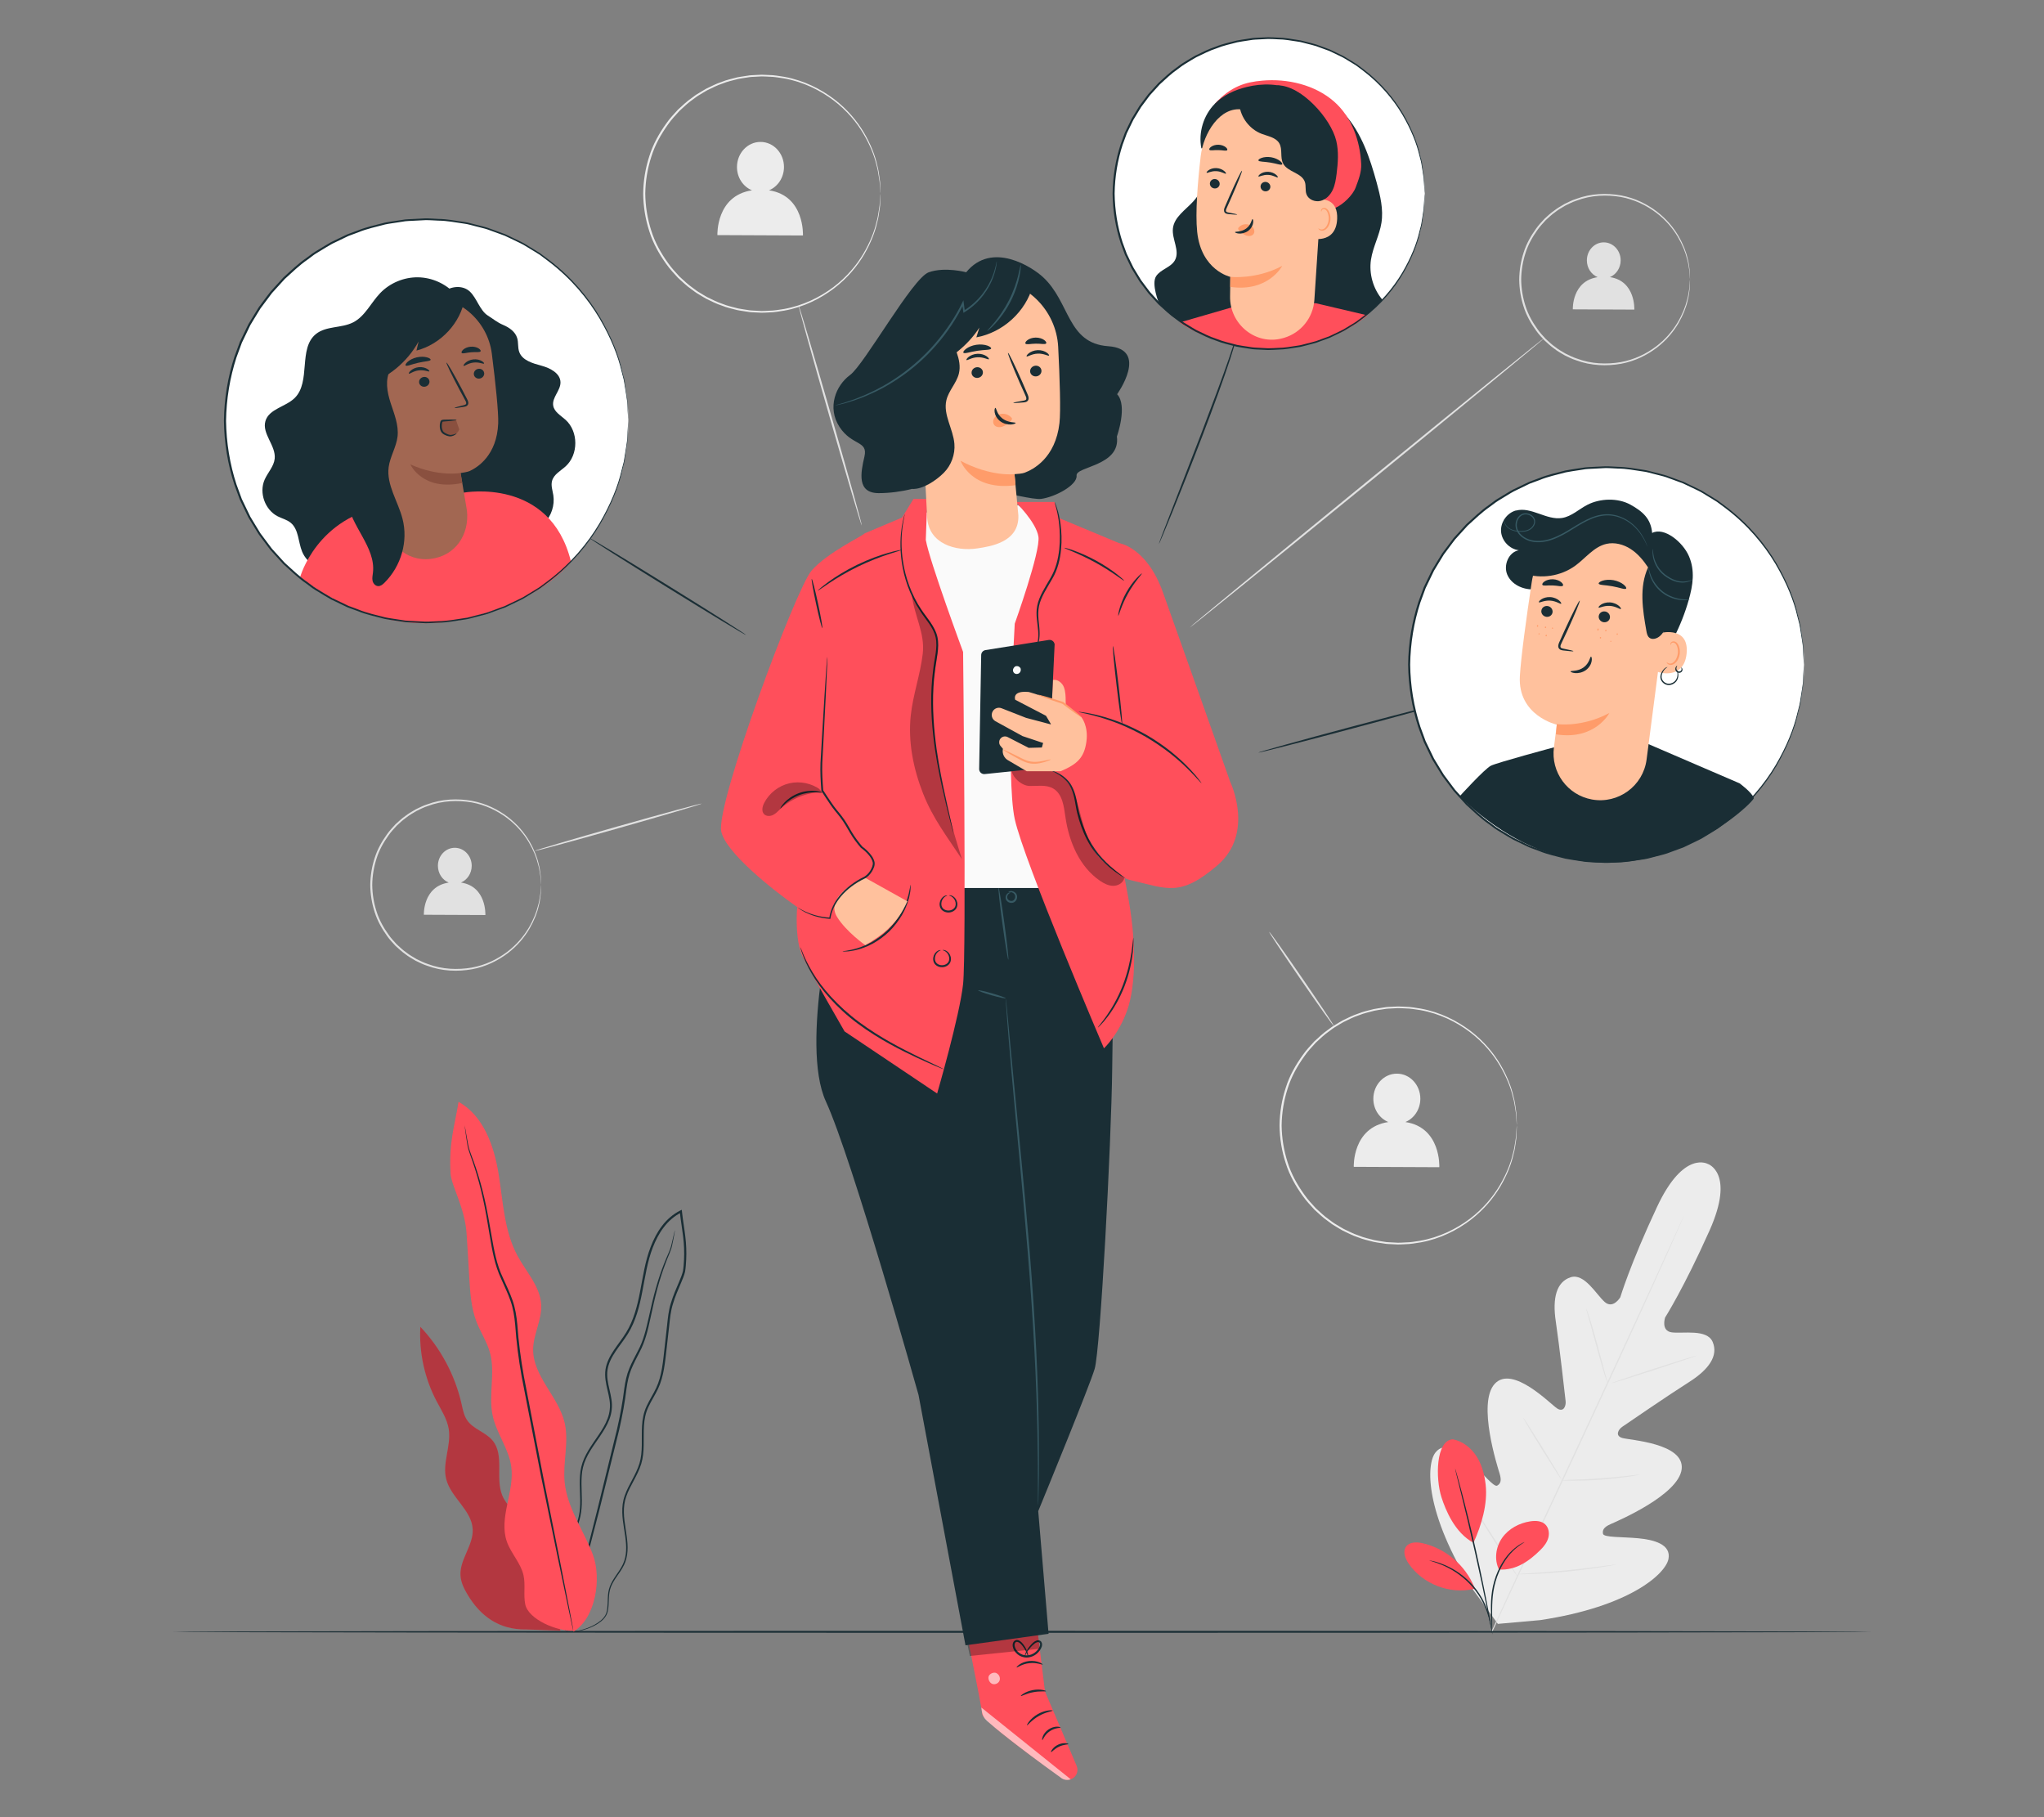 <?xml version="1.0" encoding="UTF-8"?>
<svg id="Layer_2" data-name="Layer 2" xmlns="http://www.w3.org/2000/svg" viewBox="0 0 540 480">
  <rect x="0" y="0" width="540" height="480" fill="#808080" stroke="none"/>
  <defs>
    <style>
      .cls-1 {
        opacity: .6;
      }

      .cls-2 {
        fill: #375a64;
      }

      .cls-2, .cls-3, .cls-4, .cls-5, .cls-6, .cls-7, .cls-8, .cls-9, .cls-10, .cls-11, .cls-12, .cls-13, .cls-14 {
        stroke-width: 0px;
      }

      .cls-3 {
        fill: #e1e1e1;
      }

      .cls-4 {
        fill: #ececec;
      }

      .cls-6 {
        fill: #8a503f;
      }

      .cls-7 {
        fill: none;
      }

      .cls-8 {
        fill: #1a2e35;
      }

      .cls-9 {
        fill: #fff;
      }

      .cls-15 {
        opacity: .3;
      }

      .cls-10 {
        fill: #ff9c6a;
      }

      .cls-11 {
        fill: #a26752;
      }

      .cls-12 {
        fill: #fafafa;
      }

      .cls-13 {
        fill: #ff4f5b;
      }

      .cls-14 {
        fill: #ffc19d;
      }
    </style>
  </defs>
  <g id="Layer_2-2" data-name="Layer 2">
    <g>
      <g>
        <g>
          <path class="cls-4" d="M451.28,307.5s-6.38-3.92-13.5,11.27c-7.12,15.19-9.72,23.91-9.72,23.91,0,0-1.91,3.2-4.13,1.22-2.22-1.97-5.36-7.68-8.98-6.52-3.75,1.21-4.86,5.48-3.93,11.67.93,6.19,2.47,19.83,2.6,21.07.13,1.21-.5,3.02-2.23,1.92-1.73-1.1-11.8-11.6-16.49-6.52-4.69,5.08.73,21.9,1.29,23.75.56,1.85.22,2.66-.65,3.15-.87.49-3.92-3.35-6.91-6.22-2.99-2.87-6.95-5.67-9.41-2.51-2.46,3.16-2.86,15.93,9.95,36.23l6.55,9.02,11.15-.99c23.74-3.57,33.15-12.23,33.92-16.15s-3.93-5.1-8.06-5.48-9.03-.18-9.23-1.16c-.2-.98.19-1.77,1.96-2.55,1.76-.79,18.04-7.69,18.82-14.56.77-6.87-13.75-7.63-15.71-8.22-1.96-.59-1.01-2.25,0-2.94,1.02-.71,12.35-8.46,17.64-11.81,5.29-3.35,7.8-6.98,6.26-10.61-1.48-3.5-7.85-2.15-10.8-2.53-2.94-.39-1.77-3.92-1.77-3.92,0,0,4.89-7.66,11.74-22.98,6.84-15.32-.49-17.61-.49-17.61"/>
          <path class="cls-3" d="M394,431.01c5.07-11.23,14.42-31.04,22.35-48.09,7.93-17.04,15.1-32.48,20.23-43.69,2.55-5.6,4.62-10.13,6.06-13.28.71-1.56,1.27-2.77,1.65-3.61.19-.4.33-.71.44-.93.1-.21.16-.31.16-.31,0,0-.04.11-.13.33-.1.23-.23.54-.41.95-.37.84-.9,2.07-1.59,3.64-1.38,3.16-3.42,7.71-5.96,13.32-5.07,11.23-12.2,26.69-20.14,43.73-7.94,17.05-17.32,36.84-22.44,48.05"/>
          <path class="cls-3" d="M419.02,345.54s.13.26.31.75c.18.49.41,1.2.7,2.08.56,1.76,1.28,4.22,2.02,6.95.72,2.69,1.37,5.12,1.87,6.98.23.84.42,1.54.58,2.11.14.5.21.78.18.79-.02,0-.13-.26-.31-.74-.18-.49-.41-1.2-.69-2.08-.55-1.77-1.23-4.24-1.97-6.96-.74-2.68-1.41-5.11-1.92-6.97-.23-.84-.43-1.54-.59-2.11-.14-.5-.2-.78-.18-.79Z"/>
          <path class="cls-3" d="M425.72,365.36c-.03-.09,4.97-1.79,11.17-3.8,6.2-2.01,11.25-3.56,11.28-3.47.03.09-4.97,1.79-11.17,3.8-6.2,2.01-11.25,3.56-11.27,3.47Z"/>
          <path class="cls-3" d="M412.35,390.99s.29-.05.82-.06c.6-.02,1.35-.04,2.24-.07,1.89-.06,4.49-.15,7.37-.36,2.87-.2,5.47-.47,7.34-.68.88-.1,1.63-.18,2.22-.25.53-.06.82-.08.82-.05,0,.02-.28.09-.8.19-.52.1-1.27.22-2.21.36-1.87.27-4.47.59-7.35.79-2.88.21-5.5.26-7.39.26-.95,0-1.71-.02-2.24-.04-.53-.02-.82-.05-.82-.07Z"/>
          <path class="cls-3" d="M402.35,374.4s.18.2.46.61c.31.47.69,1.05,1.14,1.73.95,1.47,2.23,3.51,3.64,5.77,1.4,2.26,2.66,4.33,3.55,5.83.41.7.76,1.3,1.04,1.79.24.43.36.67.34.68-.02.01-.18-.2-.46-.61-.31-.47-.69-1.05-1.14-1.73-.95-1.47-2.23-3.51-3.64-5.77-1.4-2.26-2.66-4.32-3.55-5.83-.41-.7-.76-1.3-1.04-1.79-.24-.43-.36-.67-.34-.68Z"/>
          <path class="cls-3" d="M387.68,395.53s.22.27.58.78c.38.58.87,1.32,1.46,2.21,1.22,1.87,2.89,4.48,4.72,7.36,1.83,2.89,3.47,5.51,4.64,7.42.55.92,1.01,1.68,1.37,2.27.32.54.48.84.46.86-.02.01-.22-.27-.58-.78-.38-.58-.87-1.32-1.46-2.21-1.22-1.87-2.89-4.48-4.72-7.36-1.83-2.88-3.47-5.51-4.64-7.41-.55-.92-1.01-1.68-1.37-2.27-.32-.54-.48-.84-.46-.86Z"/>
          <path class="cls-3" d="M400.74,415.83s.37-.06,1.04-.11c.73-.05,1.68-.11,2.83-.19,2.39-.16,5.69-.39,9.33-.75,3.64-.36,6.92-.76,9.3-1.08,1.14-.15,2.09-.27,2.81-.37.67-.08,1.03-.12,1.04-.1,0,.02-.36.1-1.02.23-.66.13-1.62.29-2.8.48-2.37.37-5.66.82-9.3,1.18-3.64.36-6.95.56-9.35.65-1.2.05-2.17.07-2.84.08-.67,0-1.04,0-1.04-.03Z"/>
        </g>
        <g>
          <g>
            <path class="cls-3" d="M121.78,233.12c1.65-.69,2.83-2.4,2.84-4.4.01-2.63-1.98-4.77-4.45-4.78-2.47-.01-4.47,2.11-4.48,4.74,0,2.03,1.17,3.75,2.85,4.45-6.87,1.04-6.56,8.5-6.56,8.5l16.25.07s.37-7.55-6.44-8.58Z"/>
            <path class="cls-3" d="M142.95,233.76s-.02-.12-.04-.36c-.02-.27-.05-.62-.08-1.06-.02-.24-.03-.5-.05-.78-.03-.29-.1-.6-.15-.93-.11-.68-.21-1.46-.48-2.31-.4-1.73-1.22-3.77-2.5-5.93-1.29-2.15-3.15-4.4-5.68-6.3-2.52-1.89-5.7-3.49-9.36-4.14-3.64-.62-7.75-.51-11.66.98-1,.32-1.93.81-2.89,1.27-.91.55-1.87,1.06-2.72,1.75-.9.62-1.69,1.39-2.52,2.14-.75.83-1.53,1.63-2.17,2.57-1.32,1.83-2.47,3.87-3.17,6.11-.72,2.23-1.11,4.59-1.14,7,.03,2.41.42,4.77,1.14,7,.7,2.24,1.85,4.28,3.17,6.11.64.94,1.43,1.75,2.17,2.57.83.75,1.61,1.52,2.52,2.14.85.69,1.81,1.2,2.72,1.75.96.46,1.9.95,2.89,1.27,3.91,1.49,8.02,1.6,11.66.98,3.67-.65,6.84-2.25,9.36-4.14,2.53-1.91,4.38-4.15,5.67-6.3,1.28-2.16,2.09-4.2,2.5-5.93.26-.85.37-1.63.48-2.31.05-.34.12-.65.15-.93.02-.29.04-.55.05-.78.03-.45.06-.8.08-1.06.02-.24.04-.36.04-.36s.01.12,0,.36c0,.27-.02.62-.03,1.07,0,.24-.02.5-.03.79-.02.29-.08.6-.12.94-.09.68-.18,1.47-.43,2.34-.37,1.75-1.17,3.82-2.44,6.03-1.28,2.19-3.15,4.49-5.7,6.45-2.55,1.94-5.77,3.59-9.5,4.27-3.71.66-7.9.55-11.9-.95-1.02-.32-1.98-.82-2.96-1.29-.93-.56-1.92-1.08-2.78-1.78-.92-.63-1.73-1.42-2.58-2.18-.77-.84-1.57-1.67-2.23-2.63-1.35-1.87-2.53-3.96-3.25-6.25-.74-2.28-1.14-4.7-1.17-7.16.03-2.46.43-4.88,1.17-7.16.72-2.29,1.9-4.38,3.25-6.25.66-.96,1.46-1.78,2.23-2.63.84-.76,1.65-1.55,2.58-2.18.87-.7,1.85-1.22,2.78-1.78.98-.47,1.94-.97,2.96-1.29,4-1.51,8.2-1.61,11.9-.95,3.73.68,6.96,2.33,9.5,4.27,2.55,1.96,4.42,4.25,5.7,6.45,1.27,2.2,2.07,4.28,2.44,6.03.25.86.34,1.65.43,2.34.04.34.1.65.12.94,0,.29.02.55.03.79.01.45.02.8.03,1.07,0,.24,0,.36,0,.36Z"/>
          </g>
          <path class="cls-3" d="M185.41,212.26c.04.14-9.82,3.05-22.02,6.51-12.21,3.46-22.13,6.15-22.17,6.01-.04-.14,9.82-3.05,22.03-6.51,12.2-3.46,22.13-6.15,22.17-6.01Z"/>
        </g>
        <g>
          <g>
            <path class="cls-4" d="M371.29,296.38c2.3-.96,3.93-3.33,3.95-6.13.01-3.66-2.75-6.64-6.18-6.65-3.43-.02-6.22,2.94-6.24,6.6-.01,2.82,1.63,5.22,3.96,6.18-9.56,1.44-9.13,11.83-9.13,11.83l22.6.1s.52-10.5-8.96-11.93Z"/>
            <path class="cls-4" d="M400.73,297.26s-.03-.17-.05-.5c-.02-.35-.06-.85-.1-1.48-.02-.33-.04-.69-.07-1.09-.04-.4-.13-.83-.2-1.3-.15-.94-.29-2.03-.65-3.22-.55-2.41-1.68-5.25-3.46-8.27-1.79-3-4.38-6.14-7.9-8.8-3.51-2.64-7.94-4.88-13.05-5.78-1.28-.18-2.58-.44-3.92-.45-.67-.02-1.34-.09-2.02-.08-.68.04-1.36.07-2.05.11-.34.02-.69.02-1.03.07l-1.03.16c-.69.11-1.39.2-2.08.34-1.37.37-2.78.65-4.13,1.21-1.39.44-2.7,1.13-4.04,1.78-.65.35-1.28.77-1.93,1.15-.66.37-1.26.83-1.87,1.29-1.26.86-2.36,1.94-3.51,2.99-1.04,1.15-2.14,2.28-3.03,3.59-1.84,2.56-3.45,5.4-4.42,8.53-1.01,3.11-1.55,6.41-1.6,9.76.04,3.36.59,6.66,1.59,9.77.97,3.13,2.58,5.97,4.42,8.53.9,1.31,1.99,2.44,3.03,3.59,1.15,1.04,2.25,2.12,3.51,2.99.61.46,1.21.92,1.87,1.29.65.38,1.27.8,1.93,1.15,1.34.64,2.65,1.33,4.04,1.78,1.35.56,2.76.84,4.13,1.21.69.14,1.39.22,2.08.34l1.03.16c.34.05.69.04,1.03.07.69.04,1.37.07,2.05.11.68.01,1.35-.05,2.02-.08,1.34,0,2.64-.27,3.92-.45,5.11-.91,9.54-3.15,13.05-5.78,3.52-2.66,6.11-5.8,7.9-8.8,1.78-3.01,2.91-5.86,3.46-8.27.36-1.19.5-2.28.65-3.22.07-.47.16-.9.2-1.3.02-.4.05-.76.07-1.09.04-.63.08-1.13.1-1.48.03-.33.05-.5.05-.5,0,0,0,.17,0,.51-.01.36-.03.85-.05,1.49-.01.33-.03.69-.04,1.1-.03.4-.11.84-.18,1.31-.13.95-.26,2.05-.61,3.24-.53,2.43-1.64,5.31-3.41,8.37-1.79,3.04-4.38,6.23-7.93,8.94-3.54,2.69-8.01,4.98-13.19,5.92-1.3.19-2.61.46-3.97.47-.68.03-1.36.09-2.05.08-.69-.03-1.38-.07-2.08-.1-.35-.02-.7-.02-1.05-.07l-1.05-.16c-.7-.11-1.41-.19-2.12-.34-1.39-.37-2.83-.65-4.2-1.22-1.41-.45-2.74-1.14-4.11-1.8-.66-.36-1.3-.78-1.96-1.17-.67-.37-1.28-.84-1.9-1.31-1.28-.88-2.4-1.97-3.57-3.03-1.06-1.17-2.17-2.32-3.09-3.64-1.88-2.6-3.51-5.49-4.5-8.67-1.03-3.16-1.58-6.52-1.62-9.93.04-3.41.6-6.77,1.63-9.93.99-3.18,2.63-6.07,4.5-8.66.91-1.33,2.03-2.47,3.09-3.64,1.17-1.06,2.29-2.15,3.57-3.03.62-.47,1.23-.93,1.9-1.3.66-.39,1.3-.81,1.96-1.17,1.36-.65,2.69-1.35,4.1-1.8,1.37-.57,2.81-.85,4.2-1.22.7-.14,1.42-.22,2.12-.34l1.05-.16c.35-.05.7-.04,1.05-.07.7-.03,1.39-.07,2.08-.1.69,0,1.37.06,2.05.08,1.36.01,2.67.28,3.97.47,5.18.94,9.66,3.23,13.19,5.91,3.55,2.71,6.14,5.9,7.93,8.94,1.77,3.06,2.88,5.94,3.41,8.37.35,1.2.48,2.3.61,3.24.06.47.14.91.18,1.31.02.4.03.77.04,1.1.02.64.04,1.13.05,1.49,0,.33,0,.51,0,.51Z"/>
          </g>
          <path class="cls-3" d="M352.38,270.99c-.12.08-4.04-5.42-8.76-12.29-4.72-6.87-8.45-12.5-8.33-12.58.12-.08,4.04,5.42,8.76,12.29,4.72,6.87,8.45,12.5,8.33,12.58Z"/>
        </g>
        <g>
          <g>
            <path class="cls-3" d="M425.32,73.2c1.65-.69,2.83-2.4,2.84-4.4.01-2.63-1.98-4.77-4.45-4.78-2.47-.01-4.47,2.11-4.48,4.74,0,2.03,1.17,3.75,2.85,4.45-6.87,1.04-6.56,8.5-6.56,8.5l16.25.07s.37-7.55-6.44-8.58Z"/>
            <path class="cls-3" d="M446.49,73.83s-.02-.12-.04-.36c-.02-.27-.05-.62-.08-1.06-.02-.24-.03-.5-.05-.78-.03-.29-.1-.6-.15-.93-.11-.68-.21-1.46-.48-2.31-.4-1.73-1.22-3.77-2.5-5.93-1.29-2.15-3.15-4.4-5.68-6.3-2.52-1.89-5.7-3.49-9.36-4.14-3.64-.62-7.75-.51-11.66.98-1,.32-1.93.81-2.89,1.27-.91.55-1.87,1.06-2.72,1.75-.9.62-1.69,1.39-2.52,2.14-.75.83-1.53,1.63-2.17,2.57-1.32,1.83-2.47,3.87-3.17,6.11-.72,2.23-1.11,4.59-1.14,7,.03,2.41.42,4.77,1.14,7,.7,2.24,1.85,4.28,3.17,6.11.64.94,1.43,1.75,2.17,2.57.83.75,1.61,1.52,2.52,2.14.85.69,1.81,1.2,2.72,1.75.96.46,1.9.95,2.89,1.27,3.91,1.49,8.02,1.6,11.66.98,3.67-.65,6.84-2.25,9.36-4.14,2.53-1.91,4.38-4.15,5.67-6.3,1.28-2.16,2.09-4.2,2.5-5.93.26-.85.37-1.63.48-2.31.05-.34.12-.65.15-.93.02-.29.04-.55.05-.78.03-.45.06-.8.08-1.06.02-.24.04-.36.04-.36s.01.12,0,.36c0,.27-.02.62-.03,1.07,0,.24-.02.5-.03.79-.02.29-.08.6-.12.94-.09.68-.18,1.47-.43,2.34-.37,1.75-1.17,3.82-2.44,6.03-1.28,2.19-3.15,4.49-5.7,6.45-2.55,1.94-5.77,3.59-9.5,4.27-3.71.65-7.9.55-11.9-.95-1.02-.32-1.98-.82-2.96-1.29-.93-.56-1.92-1.08-2.78-1.78-.92-.63-1.73-1.42-2.58-2.18-.77-.84-1.57-1.67-2.23-2.63-1.35-1.87-2.53-3.96-3.25-6.25-.74-2.28-1.14-4.7-1.17-7.16.03-2.46.43-4.88,1.17-7.16.72-2.29,1.9-4.38,3.25-6.25.66-.96,1.46-1.78,2.23-2.63.84-.76,1.65-1.55,2.58-2.18.87-.7,1.85-1.22,2.78-1.78.98-.47,1.94-.97,2.96-1.29,4-1.51,8.2-1.61,11.9-.95,3.73.68,6.96,2.33,9.5,4.27,2.55,1.96,4.42,4.25,5.7,6.45,1.27,2.2,2.07,4.28,2.44,6.03.25.86.34,1.65.43,2.34.04.34.1.65.12.94,0,.29.02.55.03.79.01.45.02.8.03,1.07,0,.24,0,.36,0,.36Z"/>
          </g>
          <path class="cls-3" d="M408.13,89.17c.09.11-20.84,17.35-46.74,38.5-25.91,21.16-46.99,38.21-47.08,38.1-.09-.11,20.84-17.35,46.75-38.5,25.9-21.15,46.98-38.21,47.07-38.1Z"/>
        </g>
        <g>
          <g>
            <path class="cls-4" d="M203.17,50.27c2.3-.96,3.93-3.33,3.95-6.13.01-3.66-2.75-6.64-6.18-6.65-3.43-.02-6.22,2.94-6.24,6.6-.01,2.82,1.63,5.22,3.96,6.18-9.56,1.44-9.13,11.83-9.13,11.83l22.6.1s.52-10.5-8.96-11.93Z"/>
            <path class="cls-4" d="M232.61,51.15s-.03-.17-.05-.5c-.02-.35-.06-.85-.1-1.48-.02-.33-.04-.69-.07-1.09-.04-.4-.13-.83-.2-1.3-.15-.94-.29-2.03-.65-3.22-.55-2.41-1.68-5.25-3.46-8.27-1.79-3-4.38-6.14-7.9-8.8-3.51-2.64-7.94-4.88-13.05-5.78-1.28-.18-2.58-.44-3.92-.45-.67-.02-1.34-.09-2.02-.08-.68.04-1.36.07-2.05.11-.34.02-.69.02-1.03.07l-1.03.16c-.69.11-1.39.2-2.08.34-1.37.37-2.78.65-4.13,1.21-1.39.44-2.7,1.13-4.04,1.78-.65.35-1.28.77-1.93,1.15-.66.37-1.26.83-1.87,1.29-1.26.86-2.36,1.94-3.51,2.99-1.04,1.15-2.14,2.28-3.03,3.59-1.84,2.56-3.45,5.4-4.42,8.53-1.01,3.11-1.55,6.41-1.6,9.76.04,3.36.59,6.66,1.59,9.77.97,3.13,2.58,5.97,4.42,8.53.9,1.31,1.99,2.44,3.03,3.59,1.15,1.04,2.25,2.12,3.51,2.99.61.46,1.21.92,1.87,1.29.65.38,1.27.8,1.93,1.15,1.34.64,2.65,1.33,4.04,1.78,1.35.56,2.76.84,4.13,1.21.69.14,1.39.22,2.08.34l1.03.16c.34.05.69.04,1.03.07.69.04,1.37.07,2.05.11.68.01,1.35-.05,2.02-.08,1.34,0,2.64-.27,3.92-.45,5.11-.91,9.54-3.15,13.05-5.78,3.52-2.66,6.11-5.8,7.9-8.8,1.78-3.01,2.91-5.86,3.46-8.27.36-1.19.5-2.28.65-3.22.07-.47.16-.9.2-1.3.02-.4.05-.76.07-1.09.04-.63.08-1.13.1-1.48.03-.33.05-.5.05-.5,0,0,0,.17,0,.51-.01.36-.03.85-.05,1.49-.01.33-.03.69-.04,1.1-.03.4-.11.84-.18,1.31-.13.95-.26,2.05-.61,3.24-.53,2.43-1.64,5.31-3.41,8.37-1.79,3.04-4.38,6.23-7.93,8.94-3.54,2.69-8.01,4.98-13.19,5.91-1.3.19-2.61.46-3.97.47-.68.03-1.36.09-2.05.08-.69-.03-1.38-.07-2.08-.1-.35-.02-.7-.02-1.05-.07l-1.05-.16c-.7-.11-1.41-.2-2.12-.34-1.39-.37-2.83-.65-4.2-1.22-1.41-.45-2.74-1.14-4.11-1.8-.66-.36-1.3-.78-1.96-1.17-.67-.37-1.28-.84-1.9-1.31-1.28-.88-2.4-1.97-3.57-3.03-1.06-1.17-2.17-2.32-3.09-3.64-1.88-2.6-3.51-5.49-4.5-8.67-1.03-3.16-1.58-6.52-1.62-9.93.04-3.41.6-6.77,1.63-9.93.99-3.18,2.63-6.07,4.5-8.66.91-1.33,2.03-2.47,3.09-3.64,1.17-1.06,2.29-2.15,3.57-3.03.62-.47,1.23-.93,1.9-1.3.66-.39,1.3-.81,1.96-1.17,1.36-.65,2.69-1.35,4.1-1.8,1.37-.57,2.81-.85,4.2-1.22.7-.14,1.42-.22,2.12-.34l1.05-.16c.35-.05.7-.04,1.05-.07.7-.03,1.39-.07,2.08-.1.69,0,1.37.06,2.05.08,1.36.01,2.67.28,3.97.47,5.18.94,9.66,3.23,13.19,5.91,3.55,2.71,6.14,5.9,7.93,8.94,1.77,3.06,2.88,5.94,3.41,8.37.35,1.2.48,2.3.61,3.24.06.47.14.91.18,1.31.02.4.03.77.04,1.1.02.64.04,1.13.05,1.49,0,.33,0,.51,0,.51Z"/>
          </g>
          <path class="cls-3" d="M227.68,138.84c-.14.04-3.99-12.95-8.6-29.01-4.61-16.06-8.24-29.12-8.1-29.16s3.99,12.95,8.6,29.01c4.61,16.06,8.24,29.11,8.1,29.15Z"/>
        </g>
        <path class="cls-8" d="M494.39,431.04c0,.14-100.47.26-224.38.26s-224.4-.12-224.4-.26,100.45-.26,224.4-.26,224.38.12,224.38.26Z"/>
        <path class="cls-8" d="M327.08,85.99s.11.21.08.62c-.02.41-.12,1.02-.29,1.78-.34,1.52-.98,3.69-1.84,6.34-1.73,5.3-4.36,12.52-7.39,20.45-3.03,7.93-5.88,15.07-7.98,20.23-1.05,2.52-1.9,4.59-2.52,6.09-.29.67-.53,1.22-.71,1.64-.17.37-.27.57-.28.56-.02,0,.05-.21.19-.6.16-.44.37-.99.62-1.68.58-1.51,1.39-3.6,2.37-6.15,2.03-5.24,4.79-12.39,7.84-20.28,3.03-7.93,5.72-15.13,7.53-20.38.91-2.63,1.59-4.77,1.99-6.27.2-.75.33-1.34.38-1.74.06-.4,0-.61.03-.62Z"/>
        <circle class="cls-9" cx="335.29" cy="51.15" r="41.1" transform="translate(156.66 339.46) rotate(-66.89)"/>
        <path class="cls-8" d="M362.2,68.57c.5-3.33,2.24-6.38,2.76-9.71.56-3.55-.31-7.16-1.26-10.63-1.78-6.48-3.98-13.09-8.47-18.09-4.49-5-11.81-8.02-18.11-5.66l-6.63,5.76c-4.62,1.19-7.47,5.79-9.19,10.24-1.72,4.45-2.9,9.31-6.13,12.81-2.03,2.21-4.96,4.06-5.3,7.04-.32,2.85,1.92,5.92.52,8.43-1.07,1.91-3.76,2.36-4.96,4.2-1.34,2.06.79,7.23.79,7.23,0,0,17.28,19.7,45.67,8.55,5.94-2.34,9-5.1,13.35-9.54-2.47-2.9-3.61-6.88-3.04-10.64Z"/>
        <path class="cls-13" d="M311.67,85.18l13.58-3.94,22.35-1.15,13.65,3.21s-10.32,9.33-27.21,8.93c-13.07-.31-22.37-7.04-22.37-7.04"/>
        <path class="cls-13" d="M320.93,27.42c4.3-4.67,8.1-5.72,12.51-6.12,6.69-.6,13.95,1.1,19,5.52,4.64,4.06,6.89,10.34,7.17,16.5.1,2.17-.71,4.19-1.47,6.22-.76,2.04-3.34,4.5-5.34,5.36-2,.86-2.75.15-4.26-1.41-.92-.96-1.39-2.25-1.85-3.5-1.93-5.28-4.2-10.53-7.82-14.84-3.61-4.3-8.76-7.59-14.38-7.86"/>
        <path class="cls-8" d="M317.38,39.18c-.81-4.18.56-8.72,3.55-11.76,2.25-2.29,5.29-3.68,8.4-4.44,4.19-1.03,8.76-.95,12.64.92,3.88,1.87,6.92,5.74,7.14,10.04.1,1.95-.36,3.96.17,5.85.23.82.64,1.67.37,2.48-.25.74-1.04,1.19-1.82,1.24-.78.05-1.54-.23-2.24-.57-2.38-1.16-4.31-3.07-6.19-4.94"/>
        <path class="cls-14" d="M346.93,34.69l-18.61-5.75c-6.01-.96-10.41,6.27-11.11,12.31-.78,6.71-1.46,14.94-.93,20,1.07,10.19,8.75,11.88,8.75,11.88,0-.02-.02,2.38-.06,5.2-.11,7.32,6.79,12.96,13.85,11.02.16-.04.31-.09.47-.13,4.47-1.35,7.64-5.34,7.95-10l2.68-40.75c.13-1.84-1.17-3.48-2.99-3.77Z"/>
        <g>
          <g>
            <g>
              <path class="cls-8" d="M319.64,48.4c-.06.68.47,1.3,1.18,1.37.71.08,1.34-.42,1.4-1.1.06-.68-.47-1.3-1.18-1.37-.71-.08-1.34.42-1.4,1.1Z"/>
              <path class="cls-8" d="M318.77,45.63c.15.18,1.17-.5,2.57-.42,1.39.06,2.38.83,2.54.66.08-.07-.07-.39-.5-.73-.42-.35-1.15-.7-2.02-.74-.87-.04-1.62.24-2.05.55-.45.31-.61.6-.53.68Z"/>
            </g>
            <g>
              <path class="cls-8" d="M333.03,49.16c-.06.68.47,1.3,1.18,1.37.71.08,1.34-.42,1.4-1.1.06-.68-.47-1.3-1.18-1.37-.71-.08-1.34.42-1.4,1.1Z"/>
              <path class="cls-8" d="M332.46,46.61c.15.18,1.17-.5,2.57-.42,1.39.06,2.38.83,2.54.66.08-.07-.07-.39-.5-.73-.42-.35-1.15-.7-2.02-.74-.87-.04-1.62.24-2.05.55-.44.31-.61.6-.53.68Z"/>
            </g>
            <path class="cls-8" d="M326.86,56.68c.01-.08-.85-.27-2.24-.53-.35-.06-.69-.14-.73-.39-.07-.26.1-.64.29-1.04.38-.84.78-1.73,1.19-2.66,1.66-3.78,2.89-6.9,2.74-6.97-.15-.07-1.63,2.95-3.29,6.73-.4.93-.79,1.82-1.15,2.67-.16.4-.41.84-.26,1.39.08.27.33.48.56.55.22.08.42.1.6.12,1.41.15,2.29.2,2.3.12Z"/>
            <path class="cls-10" d="M325.03,73.13s6.77.79,13.72-2.9c0,0-3.68,7.02-13.74,5.55l.03-2.65Z"/>
            <path class="cls-10" d="M327.27,60.07c.54-.64,1.43-.95,2.3-.81.6.1,1.2.42,1.54.93.34.51.38,1.22.02,1.67-.4.51-1.2.59-1.85.37-.66-.22-1.2-.69-1.73-1.16-.14-.13-.29-.26-.38-.43-.09-.17-.09-.39.03-.52"/>
            <path class="cls-8" d="M330.91,57.86c-.23-.03-.31,1.49-1.66,2.49-1.35,1.01-2.95.76-2.98.97-.03.09.34.31,1.02.37.67.06,1.65-.11,2.48-.72.82-.62,1.21-1.48,1.29-2.1.09-.63-.06-1.01-.16-1.01Z"/>
          </g>
          <path class="cls-8" d="M332.45,42.38c.12.39,1.52.28,3.14.56,1.63.25,2.92.8,3.16.47.11-.16-.11-.53-.62-.92-.51-.39-1.33-.79-2.31-.95-.98-.16-1.88-.05-2.49.16-.61.21-.93.49-.88.68Z"/>
          <path class="cls-8" d="M319.5,39.55c.23.33,1.21.05,2.36.1,1.16,0,2.12.32,2.36,0,.11-.16-.03-.48-.44-.8-.41-.32-1.1-.6-1.89-.62-.79-.02-1.5.23-1.92.54-.43.3-.58.62-.48.78Z"/>
        </g>
        <path class="cls-14" d="M346.17,55.24c.04-.75,1-2.48,1.75-2.56,2-.21,5.57.14,5.34,5.18-.32,6.89-7.17,5.15-7.17,4.95,0-.15-.06-4.98.08-7.58Z"/>
        <path class="cls-10" d="M348.31,60.3s.12.09.31.19c.19.1.53.18.9.06.74-.23,1.41-1.36,1.5-2.6.05-.63-.06-1.23-.26-1.73-.19-.51-.5-.88-.86-.96-.36-.1-.63.11-.72.3-.1.19-.06.33-.1.34-.02.02-.14-.12-.07-.4.04-.14.12-.29.29-.42.17-.13.42-.18.67-.15.53.06.99.57,1.2,1.13.25.56.38,1.24.33,1.94-.11,1.39-.88,2.65-1.89,2.9-.49.1-.89-.06-1.09-.23-.21-.18-.23-.34-.21-.35Z"/>
        <path class="cls-8" d="M327.43,27.7c.35,3.36,2.71,6.43,5.86,7.64,1.68.65,3.75.94,4.67,2.49.94,1.59.17,3.74,1.03,5.37,1.19,2.26,4.89,2.42,5.73,4.83.37,1.05.05,2.26.44,3.3.52,1.39,2.24,2.09,3.69,1.74,1.45-.35,2.58-1.53,3.22-2.87.64-1.34.86-2.84,1.05-4.31.36-2.9.59-5.88-.1-8.72-1.44-5.96-9.31-14.62-15.44-14.62"/>
        <path class="cls-8" d="M376.39,51.15s-.03-.23-.06-.67c-.03-.46-.07-1.11-.12-1.95-.03-.43-.05-.91-.09-1.44-.06-.53-.17-1.1-.26-1.72-.1-.62-.2-1.29-.32-2-.09-.72-.35-1.45-.54-2.24-.72-3.17-2.21-6.93-4.55-10.9-2.36-3.96-5.77-8.1-10.41-11.61-.58-.43-1.17-.87-1.77-1.32-.62-.41-1.28-.78-1.92-1.18-.66-.38-1.29-.83-2-1.15-.7-.34-1.41-.68-2.12-1.02-.36-.17-.72-.34-1.08-.51-.38-.14-.75-.27-1.13-.41-.76-.28-1.53-.56-2.3-.84-.78-.26-1.6-.42-2.41-.64-.82-.19-1.62-.47-2.47-.56-1.69-.24-3.4-.59-5.17-.6-.88-.03-1.77-.12-2.66-.1-.89.05-1.8.09-2.7.14-.45.03-.91.03-1.37.09l-1.36.21c-.91.15-1.83.26-2.75.45-1.8.49-3.67.86-5.45,1.6-1.83.59-3.56,1.49-5.33,2.34-.86.47-1.69,1.01-2.54,1.52-.42.27-.86.5-1.26.8l-1.2.9c-1.66,1.14-3.11,2.57-4.63,3.94-.69.76-1.38,1.52-2.08,2.29l-.52.57-.47.62-.93,1.25-.94,1.26-.82,1.34-.82,1.35-.41.68-.35.71c-.46.96-.92,1.92-1.39,2.88-.37,1-.74,2.01-1.11,3.02-1.33,4.1-2.05,8.45-2.11,12.89.06,4.43.77,8.79,2.1,12.89.37,1.01.74,2.02,1.11,3.03.46.96.93,1.92,1.39,2.88l.35.71.41.68.82,1.35.82,1.34.94,1.26.94,1.25.47.62.52.57c.7.77,1.39,1.53,2.08,2.29,1.52,1.37,2.97,2.8,4.63,3.94l1.2.9c.4.3.84.53,1.26.8.85.51,1.68,1.05,2.54,1.52,1.77.85,3.5,1.76,5.33,2.34,1.78.74,3.65,1.11,5.45,1.6.91.19,1.84.3,2.75.45l1.36.21c.45.06.91.06,1.37.09.91.05,1.81.09,2.7.14.89.01,1.78-.07,2.66-.1,1.77,0,3.48-.36,5.17-.6.85-.09,1.66-.38,2.47-.56.81-.22,1.63-.39,2.41-.64.77-.28,1.54-.56,2.3-.84.38-.14.76-.28,1.13-.41.36-.17.72-.34,1.08-.51.72-.34,1.42-.68,2.12-1.02.71-.32,1.33-.78,1.99-1.15.65-.4,1.3-.77,1.92-1.18.6-.44,1.19-.88,1.77-1.32,4.64-3.51,8.05-7.65,10.41-11.61,2.34-3.98,3.83-7.73,4.55-10.9.18-.79.45-1.52.54-2.24.11-.71.22-1.38.32-2,.09-.62.2-1.19.26-1.72.03-.53.06-1.01.09-1.44.05-.84.1-1.49.12-1.95.03-.44.06-.67.06-.67,0,0,0,.23,0,.67-.02.46-.04,1.11-.07,1.96-.02.43-.04.91-.06,1.44-.05.53-.15,1.1-.24,1.73-.09.62-.19,1.3-.29,2.01-.08.72-.34,1.46-.52,2.26-.7,3.2-2.16,6.98-4.5,11-2.35,4-5.77,8.19-10.44,11.75-.59.44-1.18.89-1.78,1.34-.63.41-1.28.79-1.94,1.2-.67.38-1.3.84-2.01,1.17-.71.34-1.42.69-2.14,1.04-.36.17-.72.35-1.09.52-.38.14-.76.28-1.14.42-.77.28-1.54.57-2.32.85-.79.26-1.61.43-2.43.66-.83.19-1.64.48-2.5.57-1.71.25-3.43.6-5.22.62-.89.03-1.79.12-2.69.11-.9-.04-1.82-.09-2.73-.13-.46-.03-.92-.03-1.38-.09l-1.38-.21c-.92-.15-1.86-.26-2.78-.45-1.83-.49-3.72-.86-5.52-1.61-1.86-.59-3.6-1.5-5.4-2.36-.87-.47-1.71-1.02-2.58-1.53-.42-.27-.88-.5-1.28-.81l-1.22-.91c-1.68-1.15-3.15-2.59-4.7-3.98-.7-.77-1.4-1.54-2.1-2.31l-.53-.58-.48-.63-.95-1.27-.95-1.27-.83-1.36-.83-1.37-.42-.69-.35-.72c-.47-.97-.94-1.94-1.41-2.92-.37-1.02-.75-2.04-1.12-3.06-1.35-4.15-2.08-8.57-2.13-13.05.06-4.49.79-8.9,2.14-13.05.38-1.02.75-2.05,1.12-3.06.47-.98.94-1.95,1.41-2.92l.35-.72.42-.69.83-1.37.83-1.36.95-1.27.95-1.27.48-.63.53-.58c.7-.77,1.41-1.55,2.1-2.31,1.54-1.39,3.01-2.83,4.69-3.98l1.22-.91c.4-.3.86-.54,1.28-.81.86-.51,1.7-1.06,2.58-1.53,1.79-.86,3.54-1.77,5.4-2.36,1.8-.75,3.69-1.12,5.52-1.61.93-.19,1.86-.3,2.78-.45l1.38-.21c.46-.06.92-.06,1.38-.09.92-.05,1.83-.09,2.73-.13.9-.01,1.8.08,2.69.11,1.79.02,3.52.37,5.22.62.86.09,1.67.38,2.5.57.82.22,1.64.4,2.43.66.78.29,1.56.57,2.32.85.38.14.76.28,1.14.42.36.17.73.35,1.09.52.72.35,1.43.69,2.14,1.04.71.33,1.34.79,2.01,1.17.65.4,1.31.78,1.94,1.2.6.45,1.19.9,1.78,1.34,4.67,3.56,8.08,7.75,10.44,11.75,2.34,4.02,3.8,7.8,4.5,11,.18.8.44,1.53.52,2.26.11.72.2,1.39.29,2.01.08.62.19,1.2.24,1.73.02.53.04,1.01.06,1.44.03.85.06,1.5.07,1.96.01.44,0,.67,0,.67Z"/>
        <g>
          <path class="cls-13" d="M141.91,409.9c.76-2.96-1.18-5.92-3.35-8.07-2.17-2.14-4.77-4.07-5.9-6.9-1.83-4.59.63-10.54-2.49-14.38-1.84-2.26-5.14-3.01-6.77-5.42-.86-1.26-1.13-2.82-1.47-4.31-1.72-7.59-5.52-14.7-10.88-20.35-.37,6.76,1.12,13.62,4.27,19.61,1.27,2.41,2.82,4.76,3.24,7.45.68,4.37-1.76,8.87-.68,13.16,1.23,4.9,6.74,8.19,7,13.24.22,4.27-3.5,8.02-3.22,12.28.12,1.82.96,3.5,1.9,5.06,3.3,5.49,8.15,9.27,15.5,9.14l9,.32-6.14-20.83Z"/>
          <g class="cls-15">
            <path class="cls-5" d="M141.91,409.9c.76-2.96-1.18-5.92-3.35-8.07-2.17-2.14-4.77-4.07-5.9-6.9-1.83-4.59.63-10.54-2.49-14.38-1.84-2.26-5.14-3.01-6.77-5.42-.86-1.26-1.13-2.82-1.47-4.31-1.72-7.59-5.52-14.7-10.88-20.35-.37,6.76,1.12,13.62,4.27,19.61,1.27,2.41,2.82,4.76,3.24,7.45.68,4.37-1.76,8.87-.68,13.16,1.23,4.9,6.74,8.19,7,13.24.22,4.27-3.5,8.02-3.22,12.28.12,1.82.96,3.5,1.9,5.06,3.3,5.49,8.15,9.27,15.5,9.14l9,.32-6.14-20.83Z"/>
          </g>
          <g>
            <g>
              <path class="cls-8" d="M149.88,430.97s.86.2,2.48-.05c.81-.12,1.8-.33,2.92-.74,1.12-.41,2.39-.99,3.61-1.98.59-.51,1.17-1.14,1.49-1.98.31-.83.37-1.75.42-2.69.05-.94.05-1.92.21-2.91.15-.99.54-1.97,1.1-2.89,1.06-1.86,2.82-3.63,3.39-6.16.62-2.49.17-5.18-.24-7.89-.42-2.7-.82-5.64.21-8.46.97-2.81,2.94-5.36,3.93-8.53.98-3.21.52-6.65.73-10.05.09-1.71.42-3.42,1.17-5,.73-1.59,1.74-3.1,2.53-4.77,1.6-3.39,1.88-7.23,2.32-11,.21-1.9.43-3.82.65-5.75.21-1.95.39-3.88,1-5.76.55-1.89,1.36-3.71,2.15-5.57.39-.94.8-1.87,1.04-2.91.18-1.06.23-2.05.29-3.1.1-2.06.02-4.16-.24-6.23-.24-2.08-.62-4.14-.84-6.22-.01-.12-.03-.25-.04-.36l-.05-.41-.37.18c-1.93.97-3.58,2.4-4.85,4.09-1.29,1.68-2.23,3.56-2.98,5.49-1.5,3.87-2.04,7.92-2.8,11.79-.74,3.87-1.72,7.67-3.7,10.89-.99,1.6-2.18,3.07-3.22,4.63-1.04,1.55-1.96,3.26-2.23,5.13-.53,3.81,1.57,7.15,1.13,10.52-.16,1.68-.82,3.24-1.64,4.67-.82,1.44-1.78,2.77-2.69,4.11-.91,1.34-1.78,2.7-2.42,4.15-.65,1.45-1.01,3-1.11,4.51-.22,3.04.21,5.92-.01,8.63-.18,2.72-1.14,5.19-2.22,7.4-1.09,2.21-2.3,4.22-3.31,6.16-.51.97-.98,1.92-1.36,2.87-.41.95-.61,1.92-.79,2.85-.3,1.87-.27,3.6-.07,5.14.39,3.08,1.54,5.3,2.58,6.55.24.33.51.57.73.79.21.23.42.38.59.5.34.25.51.36.51.36.04-.05-.74-.46-1.74-1.72-.99-1.25-2.09-3.46-2.44-6.51-.18-1.51-.19-3.23.11-5.06.19-.91.39-1.86.8-2.78.38-.93.86-1.87,1.37-2.83,1.02-1.92,2.25-3.92,3.36-6.15,1.1-2.22,2.1-4.73,2.3-7.53.24-2.78-.18-5.67.05-8.63.1-1.48.45-2.96,1.09-4.36.62-1.41,1.48-2.74,2.39-4.07.91-1.33,1.88-2.67,2.72-4.14.84-1.46,1.55-3.09,1.72-4.86.43-3.59-1.65-6.96-1.11-10.5.26-1.75,1.13-3.38,2.16-4.91,1.03-1.53,2.23-3,3.24-4.64,2.05-3.31,3.04-7.18,3.78-11.07.77-3.89,1.31-7.9,2.78-11.69.74-1.88,1.65-3.73,2.9-5.34,1.23-1.63,2.8-3,4.64-3.92l-.41-.23c.01.11.03.24.04.36.23,2.11.6,4.17.84,6.22.25,2.05.34,4.1.24,6.14-.06,1-.12,2.06-.28,3-.22.95-.62,1.88-1.01,2.81-.79,1.85-1.6,3.7-2.17,5.63-.63,1.92-.8,3.93-1.01,5.85-.21,1.94-.43,3.86-.64,5.76-.43,3.78-.71,7.56-2.25,10.84-.76,1.63-1.77,3.14-2.52,4.78-.77,1.64-1.12,3.45-1.21,5.18-.2,3.47.26,6.87-.68,9.95-.93,3.06-2.9,5.62-3.89,8.52-1.06,2.93-.62,5.97-.19,8.67.43,2.71.87,5.35.29,7.74-.52,2.42-2.23,4.17-3.31,6.08-.56.95-.97,1.98-1.12,3.01-.16,1.03-.15,2.01-.19,2.95-.05.93-.1,1.84-.38,2.62-.28.78-.83,1.39-1.4,1.89-1.18.97-2.43,1.57-3.53,1.99-1.11.42-2.09.65-2.88.78-.8.14-1.42.16-1.83.18-.41-.02-.63,0-.63,0Z"/>
              <path class="cls-8" d="M178.32,324.93s-.04.09-.09.27c-.05.22-.12.48-.2.81-.18.71-.39,1.78-.73,3.12-.35,1.33-1.17,2.84-1.87,4.7-.73,1.84-1.46,3.98-2.14,6.38-.69,2.4-1.3,5.07-1.93,7.92-.66,2.85-1.31,5.91-2.88,8.79-.74,1.46-1.57,2.94-2.23,4.56-.68,1.62-1.04,3.39-1.3,5.16-.43,3.57-1.09,7.19-1.94,10.89-1.8,7.38-3.52,14.4-5.09,20.8-1.6,6.38-3.05,12.12-4.27,16.96-1.18,4.8-2.15,8.7-2.83,11.45-.31,1.32-.56,2.36-.74,3.12-.07.33-.13.6-.18.81-.04.18-.05.28-.04.28,0,0,.04-.09.1-.27.06-.21.14-.48.23-.8.21-.75.49-1.78.85-3.09.72-2.74,1.75-6.62,3.01-11.4,1.25-4.83,2.74-10.57,4.39-16.93,1.58-6.4,3.32-13.43,5.14-20.8.85-3.7,1.52-7.39,1.94-10.93.25-1.76.6-3.47,1.25-5.04.64-1.58,1.45-3.05,2.19-4.53,1.58-2.94,2.24-6.09,2.87-8.93.62-2.86,1.2-5.52,1.86-7.92.65-2.4,1.35-4.53,2.05-6.38.66-1.85,1.45-3.38,1.78-4.76.31-1.37.48-2.43.62-3.15.06-.33.1-.6.14-.82.03-.19.04-.28.03-.28Z"/>
            </g>
            <g>
              <path class="cls-13" d="M151.47,431c5.88-3.49,7.57-14.1,5.11-20.49-2.45-6.38-6.75-12.22-7.41-19.03-.51-5.23,1.2-10.6-.01-15.72-1.64-6.9-8.38-12.25-8.31-19.34.04-3.98,2.31-7.73,2.13-11.7-.22-4.88-3.97-8.75-6.28-13.05-3.55-6.58-3.78-14.35-5-21.73-1.21-7.38-4.02-15.27-10.56-18.9-.97,6.26-2.61,10.55-2.1,19.03.19,3.05,3.72,8.88,4.21,15.55.29,3.99.49,7.99.73,11.98.24,3.89.49,7.84,1.88,11.48,1.07,2.79,2.78,5.32,3.58,8.19,1.49,5.41-.47,11.27.74,16.76,1.02,4.64,4.23,8.64,4.89,13.35.92,6.62-3.36,13.49-1.17,19.81,1.09,3.13,3.66,5.65,4.4,8.88.57,2.51-.05,5.17.46,7.69.83,4.06,8.57,7.22,12.71,6.96"/>
              <path class="cls-8" d="M122.76,297.26s0,.12.03.35c.03.26.08.6.13,1.03.13.9.29,2.23.59,3.95.33,1.73,1.22,3.67,1.93,6.01.75,2.34,1.5,5.03,2.16,8.05.67,3.02,1.23,6.36,1.82,9.95.61,3.57,1.23,7.51,3.01,11.25.82,1.88,1.75,3.76,2.44,5.76.71,2,1.04,4.14,1.24,6.35.3,4.44.89,9.05,1.72,13.7,1.8,9.28,3.52,18.11,5.08,26.16,1.65,8.01,3.13,15.23,4.38,21.31,1.26,6.03,2.28,10.93,3,14.35.36,1.66.64,2.97.84,3.9.1.42.17.75.23,1.01.06.23.09.34.1.34,0,0,0-.12-.04-.35-.05-.26-.1-.6-.18-1.02-.18-.93-.42-2.25-.74-3.92-.67-3.44-1.63-8.34-2.82-14.39-1.21-6.08-2.65-13.31-4.25-21.33-1.55-8.04-3.25-16.88-5.03-26.15-.83-4.65-1.42-9.2-1.73-13.65-.21-2.22-.55-4.43-1.28-6.48-.72-2.05-1.65-3.94-2.48-5.8-1.77-3.69-2.39-7.53-3.03-11.11-.61-3.59-1.2-6.93-1.9-9.96-.69-3.02-1.47-5.73-2.25-8.06-.75-2.35-1.66-4.28-2.02-5.96-.33-1.69-.53-3.03-.7-3.92-.08-.42-.14-.76-.19-1.02-.05-.23-.07-.35-.08-.34Z"/>
            </g>
          </g>
        </g>
        <g>
          <path class="cls-13" d="M383.82,380.19c2.6.48,4.84,2.27,6.26,4.49,1.43,2.22,2.11,4.85,2.41,7.47.58,5.08-1.09,10.72-3.21,15.37-5-2.68-7.42-8.8-8.45-11.99-1.63-5.03-1.52-15.12,2.98-15.34"/>
          <path class="cls-13" d="M396.01,414.58c-1.31-2.64-.85-5.98.86-8.39,1.71-2.41,4.52-3.9,7.44-4.34,1.35-.2,2.87-.15,3.88.77.94.86,1.19,2.3.87,3.53-.32,1.23-1.13,2.29-2.03,3.19-3.09,3.1-6.65,5.52-11.01,5.24"/>
          <path class="cls-8" d="M394.15,430.99s-.05-.37-.08-1.05c-.03-.75-.08-1.71-.13-2.86-.07-2.4-.23-5.83.82-9.43,1.03-3.59,2.95-6.5,4.76-8.14.89-.83,1.71-1.4,2.31-1.73.29-.18.54-.28.7-.36.16-.08.25-.11.26-.1.05.07-1.36.68-3.08,2.37-1.73,1.66-3.58,4.53-4.59,8.06-1.03,3.53-.91,6.92-.91,9.32.01,1.21.02,2.19,0,2.87-.01.68-.03,1.05-.06,1.05Z"/>
          <path class="cls-8" d="M384.41,387.88s.06.15.15.43c.1.33.22.74.37,1.26.31,1.09.75,2.68,1.27,4.65,1.04,3.94,2.4,9.39,3.76,15.45,1.36,6.06,2.47,11.58,3.22,15.58.37,2,.66,3.62.85,4.75.08.53.15.96.21,1.29.04.3.06.45.05.46-.01,0-.05-.15-.12-.44-.07-.33-.16-.76-.27-1.28-.24-1.16-.56-2.76-.96-4.72-.81-3.99-1.96-9.49-3.33-15.55-1.36-6.06-2.68-11.52-3.66-15.47-.48-1.94-.87-3.53-1.15-4.68-.12-.52-.22-.95-.3-1.28-.06-.29-.09-.45-.08-.45Z"/>
          <path class="cls-13" d="M389.49,419.25c-2.32-5.77-7.6-10.26-13.67-11.62-1.55-.35-3.46-.37-4.37.93-.91,1.3-.22,3.1.67,4.42,3.71,5.46,10.95,8.25,17.37,6.7"/>
          <path class="cls-8" d="M377.57,412.17s.35.04.97.18c.31.07.69.15,1.12.3.43.15.93.27,1.46.51.53.22,1.11.44,1.71.76.61.28,1.23.66,1.87,1.05,1.27.82,2.59,1.85,3.81,3.11,1.21,1.27,2.18,2.63,2.95,3.94.36.67.71,1.3.96,1.92.29.61.48,1.21.66,1.75.2.54.29,1.05.41,1.48.12.44.18.82.23,1.14.1.63.14.98.11.98-.08.02-.26-1.39-1-3.52-.2-.53-.4-1.11-.7-1.71-.26-.61-.61-1.23-.97-1.88-.77-1.28-1.73-2.61-2.92-3.85-1.2-1.24-2.49-2.25-3.73-3.08-.63-.4-1.23-.77-1.83-1.07-.58-.33-1.15-.56-1.67-.79-2.09-.87-3.47-1.16-3.45-1.23Z"/>
        </g>
        <path class="cls-8" d="M382.75,185.38c.04.14-11.2,3.26-25.1,6.96-13.9,3.71-25.2,6.6-25.24,6.46-.04-.14,11.2-3.25,25.1-6.96,13.9-3.7,25.2-6.6,25.24-6.46Z"/>
        <circle class="cls-9" cx="424.42" cy="175.55" r="52.16" transform="translate(157.98 549.66) rotate(-77.01)"/>
        <path class="cls-8" d="M476.58,175.55s-.03-.29-.07-.84c-.03-.57-.09-1.4-.15-2.48-.03-.55-.07-1.15-.1-1.82-.07-.67-.21-1.39-.33-2.18-.12-.79-.26-1.63-.4-2.54-.05-.46-.16-.92-.3-1.39-.12-.47-.25-.96-.38-1.46-.91-4.03-2.8-8.8-5.77-13.85-3-5.03-7.32-10.29-13.22-14.75-.74-.55-1.49-1.11-2.25-1.67-.79-.52-1.62-.99-2.44-1.5-.84-.48-1.63-1.06-2.53-1.47-.89-.43-1.79-.86-2.7-1.29-.46-.22-.91-.44-1.37-.65-.48-.17-.96-.35-1.44-.53-.97-.35-1.94-.71-2.92-1.07-.99-.33-2.03-.54-3.06-.82-1.04-.24-2.06-.6-3.14-.71-2.15-.31-4.32-.75-6.57-.76-1.12-.04-2.25-.15-3.39-.13-1.14.06-2.28.12-3.44.18-.58.04-1.16.04-1.73.11-.58.09-1.15.18-1.73.27-1.16.19-2.33.33-3.49.57-2.29.62-4.67,1.09-6.92,2.03-.57.21-1.15.42-1.72.63-.29.11-.58.21-.86.32l-.83.4c-1.11.54-2.23,1.08-3.35,1.62-1.1.59-2.15,1.29-3.23,1.93-.53.34-1.1.63-1.6,1.01l-1.53,1.14c-2.11,1.45-3.96,3.26-5.89,5-.88.96-1.76,1.93-2.64,2.91l-.66.73-.6.79-1.19,1.59-1.19,1.6-1.05,1.71-1.04,1.72-.52.86c-.16.3-.29.61-.44.91-.59,1.22-1.17,2.44-1.76,3.66-.47,1.28-.94,2.56-1.41,3.84-1.69,5.21-2.6,10.74-2.68,16.38.07,5.63.98,11.17,2.68,16.38.47,1.29.94,2.57,1.41,3.85.59,1.23,1.18,2.45,1.76,3.66l.44.91.52.86,1.04,1.72,1.05,1.71,1.19,1.6,1.19,1.59.6.79.66.73c.88.97,1.76,1.94,2.64,2.91,1.93,1.75,3.78,3.56,5.89,5.01l1.53,1.14c.51.38,1.07.67,1.6,1.01,1.09.64,2.14,1.34,3.23,1.93,1.12.54,2.24,1.08,3.35,1.62l.83.4c.28.12.58.22.86.32.58.21,1.15.42,1.72.63,2.26.94,4.63,1.41,6.93,2.03,1.16.24,2.34.38,3.49.57.58.09,1.16.18,1.73.27.58.08,1.16.07,1.74.11,1.15.06,2.3.12,3.44.18,1.14.02,2.27-.09,3.39-.13,2.25-.01,4.42-.46,6.57-.76,1.08-.11,2.11-.48,3.14-.71,1.03-.28,2.07-.49,3.06-.82.98-.36,1.96-.71,2.92-1.07.48-.18.96-.35,1.44-.53.46-.22.92-.44,1.37-.65.91-.44,1.81-.87,2.7-1.29.9-.41,1.69-.99,2.53-1.47.82-.51,1.65-.98,2.44-1.5.76-.56,1.51-1.12,2.25-1.67,5.89-4.46,10.22-9.72,13.21-14.75,2.97-5.05,4.85-9.82,5.77-13.85.13-.5.26-.99.38-1.46.13-.47.24-.93.3-1.39.14-.91.28-1.75.4-2.54.12-.79.26-1.51.33-2.18.04-.67.07-1.28.1-1.82.07-1.08.12-1.9.15-2.48.04-.56.07-.84.07-.84,0,0,0,.29-.02.85-.02.57-.06,1.4-.1,2.48-.02.55-.05,1.16-.08,1.83-.06.67-.19,1.4-.3,2.19-.12.79-.24,1.64-.38,2.55-.05.46-.16.92-.29,1.39-.12.47-.24.96-.37,1.47-.89,4.06-2.75,8.85-5.71,13.95-2.99,5.07-7.32,10.38-13.24,14.9-.74.56-1.5,1.12-2.26,1.69-.79.52-1.63,1-2.46,1.52-.84.48-1.64,1.07-2.55,1.48-.9.43-1.8.87-2.71,1.31-.46.22-.92.44-1.38.66-.48.18-.96.35-1.45.53-.97.36-1.95.72-2.94,1.08-1,.33-2.05.55-3.08.83-1.05.24-2.08.61-3.17.73-2.16.31-4.35.76-6.62.78-1.13.04-2.27.15-3.41.14-1.15-.06-2.3-.11-3.47-.17-.58-.04-1.17-.03-1.75-.11-.58-.09-1.16-.18-1.75-.26-1.17-.19-2.35-.33-3.53-.57-2.31-.62-4.71-1.09-6.99-2.04-.58-.21-1.16-.42-1.74-.64-.29-.11-.58-.21-.87-.33l-.84-.4c-1.12-.54-2.25-1.08-3.39-1.63-1.11-.6-2.17-1.3-3.27-1.95-.54-.34-1.11-.64-1.62-1.02l-1.54-1.15c-2.13-1.46-4-3.29-5.95-5.05-.88-.97-1.77-1.95-2.67-2.93l-.67-.74-.6-.8-1.2-1.61-1.21-1.61-1.06-1.72-1.06-1.74-.53-.87-.45-.92c-.59-1.23-1.19-2.46-1.78-3.7-.47-1.29-.95-2.58-1.42-3.88-1.71-5.26-2.63-10.86-2.7-16.55.07-5.69,1-11.28,2.71-16.54.48-1.3.95-2.59,1.42-3.88.6-1.24,1.19-2.47,1.78-3.7.15-.31.29-.62.45-.92l.53-.87,1.05-1.74,1.06-1.72,1.21-1.61,1.2-1.61.6-.8.67-.74c.89-.98,1.78-1.96,2.67-2.93,1.95-1.76,3.82-3.59,5.95-5.05l1.54-1.15c.51-.39,1.08-.68,1.62-1.02,1.1-.65,2.16-1.35,3.27-1.94,1.14-.55,2.27-1.09,3.39-1.63l.84-.4c.29-.12.58-.22.87-.33.58-.21,1.16-.42,1.74-.64,2.28-.95,4.68-1.41,6.99-2.04,1.17-.24,2.36-.38,3.53-.57.58-.09,1.17-.18,1.75-.26.58-.08,1.17-.07,1.75-.11,1.16-.06,2.32-.11,3.47-.17,1.15-.02,2.29.1,3.41.14,2.27.02,4.46.47,6.62.78,1.09.12,2.12.49,3.17.73,1.04.28,2.08.5,3.08.83.99.36,1.97.72,2.94,1.08.49.18.97.36,1.45.53.47.21.92.44,1.38.66.91.44,1.82.88,2.71,1.31.91.41,1.71,1,2.55,1.48.83.51,1.66.99,2.46,1.52.76.57,1.51,1.14,2.26,1.69,5.92,4.51,10.25,9.82,13.24,14.9,2.97,5.1,4.83,9.9,5.71,13.95.13.5.25.99.37,1.47.13.47.24.94.29,1.39.13.91.26,1.76.38,2.55.11.79.24,1.52.3,2.19.03.67.06,1.28.08,1.83.04,1.08.08,1.91.1,2.48.02.56.02.85.02.85Z"/>
        <path class="cls-8" d="M385.59,210.38s6.6-7.28,8.29-8.12c1.69-.84,16.64-4.85,16.64-4.85l23.73-1.4,25.32,10.9s3.28,2.39,3.77,3.88c.55.84-37.32,38.3-77.75-.41Z"/>
        <path class="cls-8" d="M400.52,134.86c4.02-1.08,8.05,2.62,12.16,1.96,2.5-.4,4.44-2.32,6.69-3.48,3.36-1.73,8.04-1.87,11.35-.05,3.31,1.83,5.42,3.73,5.76,7.49,3.13-1.66,8.12,2.38,9.73,6.16,1.62,3.79,1.05,7.62-.08,11.58-1.94,6.82-5.23,13.25-9.63,18.81-.39.49-1,1.03-1.56.74-.39-.2-.5-.69-.55-1.12-.46-3.67.13-7.38.57-11.06.44-3.67.72-7.47-.32-11.02-1.04-3.55-3.68-6.85-7.29-7.69-2.66-.62-5.48.16-7.9,1.41-2.43,1.26-4.58,2.98-6.9,4.42-2.32,1.45-4.91,2.64-7.64,2.67-2.73.03-5.62-1.36-6.7-3.87-1.08-2.51.34-5.98,3.04-6.46-2.45-.31-4.52-2.5-4.69-4.96-.17-2.46,1.58-4.92,3.96-5.56Z"/>
        <g>
          <g>
            <path class="cls-14" d="M440.36,159.47l-5.35,41.15c-.91,7-7.49,11.81-14.44,10.56h0c-6.48-1.17-10.9-7.23-10.04-13.76.41-3.1.74-5.68.76-6,0,0-10.35-2.35-9.76-12.82.29-5.06,1.72-15.43,3.13-24.8,1.51-10.06,10.51-17.26,20.66-16.56l1.01.07c10.84,1.39,15.71,11.37,14.03,22.16Z"/>
            <path class="cls-10" d="M411.28,191.26s6.57.99,13.9-2.93c0,0-3.74,7.3-14.11,5.64l.21-2.71Z"/>
          </g>
          <g>
            <g>
              <g>
                <path class="cls-8" d="M407.2,161.32c-.08.79.52,1.51,1.34,1.61.82.1,1.55-.45,1.63-1.24.08-.79-.52-1.51-1.33-1.61-.82-.1-1.55.45-1.63,1.24Z"/>
                <path class="cls-8" d="M406.56,159.09c.17.21,1.36-.55,2.97-.44,1.61.09,2.73,1,2.92.82.09-.08-.07-.45-.56-.86-.48-.41-1.32-.83-2.32-.89-1-.06-1.87.25-2.38.59-.52.34-.71.69-.63.78Z"/>
              </g>
              <g>
                <path class="cls-8" d="M422.36,162.75c-.08.79.52,1.51,1.34,1.61.82.1,1.55-.45,1.63-1.24.08-.79-.52-1.51-1.33-1.61-.82-.1-1.55.45-1.63,1.24Z"/>
                <path class="cls-8" d="M422.33,160.48c.17.21,1.36-.55,2.97-.44,1.61.09,2.73,1,2.92.82.09-.08-.07-.45-.56-.85-.48-.41-1.32-.83-2.32-.89-1-.06-1.87.25-2.38.59-.52.35-.71.69-.63.78Z"/>
              </g>
              <path class="cls-8" d="M415.68,172c.01-.09-.97-.33-2.58-.65-.41-.07-.79-.18-.84-.46-.08-.3.13-.73.36-1.2.45-.97.93-1.98,1.43-3.04,1.99-4.33,3.47-7.91,3.29-7.99-.18-.08-1.93,3.37-3.92,7.7-.48,1.07-.94,2.09-1.38,3.06-.19.46-.49.97-.32,1.6.09.31.38.56.63.65.26.1.49.12.69.15,1.62.2,2.63.28,2.65.19Z"/>
              <path class="cls-8" d="M420.33,173.44c-.26-.03-.38,1.71-1.96,2.85-1.58,1.14-3.42.82-3.45,1.06-.03.11.39.37,1.17.44.77.08,1.91-.09,2.88-.78.96-.7,1.42-1.68,1.53-2.39.12-.72-.05-1.17-.17-1.17Z"/>
            </g>
            <path class="cls-8" d="M422.35,154.15c.13.45,1.75.35,3.62.71,1.88.32,3.36.98,3.64.6.12-.18-.11-.61-.7-1.07-.58-.46-1.52-.93-2.65-1.14-1.12-.2-2.17-.09-2.88.14-.71.23-1.08.55-1.03.76Z"/>
            <path class="cls-8" d="M407.47,154.48c.26.38,1.39.08,2.72.16,1.33.03,2.44.42,2.73.05.13-.18-.03-.56-.49-.93-.46-.38-1.25-.72-2.17-.75-.92-.03-1.73.24-2.22.58-.5.34-.68.71-.56.89Z"/>
          </g>
        </g>
        <g>
          <path class="cls-14" d="M438.97,167.15c.18-.06,7.33-1.63,6.61,5.5-.72,7.13-7.74,4.94-7.73,4.73,0-.21,1.12-10.24,1.12-10.24Z"/>
          <path class="cls-10" d="M440.31,174.91s.12.1.32.22c.2.11.54.21.93.11.78-.2,1.54-1.33,1.7-2.61.08-.65.01-1.28-.17-1.81-.17-.54-.47-.94-.84-1.05-.37-.13-.66.07-.77.27-.12.19-.08.34-.12.35-.02.02-.14-.13-.05-.42.04-.14.14-.3.33-.42.19-.12.44-.17.71-.11.55.09.99.65,1.19,1.24.23.59.32,1.31.23,2.03-.19,1.43-1.06,2.7-2.12,2.9-.52.08-.92-.11-1.12-.3-.2-.2-.22-.36-.2-.37Z"/>
        </g>
        <path class="cls-8" d="M402.6,151.48c4.52,1.54,9.78.74,13.63-2.1,2.69-1.98,4.87-4.95,8.13-5.71,2.19-.51,4.54.12,6.43,1.34s3.37,2.99,4.61,4.87c-2.39,5.18-1.44,11.2-.44,16.81.11.62.25,1.29.72,1.71.8.71,2.1.29,2.89-.43,1.27-1.15,1.84-2.87,2.26-4.53.95-3.78,1.32-7.75.73-11.6-.59-3.86-2.18-7.6-4.81-10.49-3.28-3.6-8.09-5.69-12.96-5.95-4.87-.26-9.76,1.24-13.84,3.9-1.89,1.24-3.67,2.76-4.74,4.76"/>
        <path class="cls-2" d="M397.34,137.18s-.06.22.02.62c.08.4.32,1,.9,1.54.58.55,1.5.95,2.61,1.08.55.06,1.15.09,1.78.01.63-.08,1.3-.27,1.88-.72.56-.44,1.04-1.13,1.03-1.96,0-.84-.62-1.59-1.39-1.93-.39-.18-.83-.27-1.27-.25-.45.02-.9.19-1.27.47-.75.55-1.17,1.48-1.24,2.43-.07.96.3,1.95.95,2.7.65.76,1.53,1.31,2.49,1.65,1.94.68,4.15.46,6.16-.24,2.03-.69,3.82-1.77,5.51-2.82,1.69-1.05,3.33-2.05,5.01-2.73,1.67-.69,3.4-1.01,5-.86,1.6.15,3.03.7,4.2,1.39,2.36,1.42,3.68,3.33,4.45,4.64.39.67.64,1.21.8,1.58.17.37.25.57.26.56,0,0,0-.05-.04-.15-.03-.1-.08-.25-.16-.44-.15-.38-.38-.94-.75-1.62-.74-1.34-2.03-3.31-4.44-4.79-1.19-.72-2.65-1.3-4.3-1.47-1.65-.17-3.44.15-5.15.85-1.72.69-3.37,1.7-5.07,2.74-1.69,1.05-3.46,2.1-5.44,2.78-1.96.68-4.08.89-5.93.25-.91-.32-1.74-.84-2.34-1.54-.6-.7-.94-1.59-.88-2.46.05-.87.44-1.71,1.1-2.2.64-.51,1.54-.52,2.23-.2.7.31,1.24.96,1.24,1.67.01.71-.4,1.35-.91,1.76-.52.41-1.15.61-1.75.69-.6.08-1.19.07-1.73.01-1.08-.1-1.98-.47-2.54-.98-.57-.51-.82-1.07-.92-1.46-.1-.39-.07-.61-.09-.61Z"/>
        <path class="cls-2" d="M447.06,153.2c-.02-.08-.83.35-2.22.42-.69.02-1.52-.09-2.38-.41-.86-.32-1.75-.84-2.59-1.48-1.68-1.31-2.56-3.14-2.89-4.48-.34-1.36-.25-2.25-.32-2.25-.02,0-.06.22-.08.62-.01.4.01.98.16,1.69.28,1.39,1.15,3.33,2.92,4.7.88.66,1.79,1.19,2.7,1.5.9.33,1.78.41,2.5.36.72-.06,1.29-.23,1.66-.38.37-.15.56-.27.55-.28Z"/>
        <path class="cls-2" d="M446.39,158.36c0-.07-.85.06-2.2-.11-1.33-.16-3.18-.7-4.82-1.95-1.64-1.25-2.64-2.89-3.15-4.14-.51-1.25-.61-2.1-.68-2.09-.02,0-.02.22.04.6.05.38.17.93.41,1.58.45,1.3,1.46,3.03,3.17,4.33,1.7,1.3,3.63,1.82,5.01,1.92.69.05,1.25.03,1.64-.02.38-.05.59-.1.59-.12Z"/>
        <path class="cls-10" d="M427.2,167.68c.09.03.19-.04.22-.14.03-.1-.03-.21-.12-.23s-.19.04-.22.14c-.03.1.03.21.12.23Z"/>
        <path class="cls-10" d="M424.18,166.77c.09.03.2-.05.23-.17.03-.12-.02-.24-.11-.26-.09-.03-.2.05-.23.17-.03.12.02.24.11.26Z"/>
        <path class="cls-10" d="M422.12,166.58c.1.02.2-.09.23-.25.03-.16-.02-.3-.12-.32-.1-.02-.2.09-.23.25-.03.16.02.3.12.32Z"/>
        <path class="cls-10" d="M425.56,169.51c.1,0,.18-.04.18-.1s-.07-.12-.17-.13c-.1,0-.18.04-.18.1,0,.06.07.12.17.13Z"/>
        <path class="cls-10" d="M422.79,168.66c.1.02.19-.06.21-.17.02-.11-.05-.21-.14-.23-.1-.02-.19.06-.21.17-.02.11.05.21.14.23Z"/>
        <path class="cls-10" d="M408.25,165.9c.09.03.19-.04.22-.15.03-.11-.02-.21-.12-.24-.09-.03-.19.04-.22.15-.03.11.02.21.12.24Z"/>
        <path class="cls-10" d="M406.17,165.56c.1.02.19-.07.21-.19.02-.12-.04-.23-.14-.25-.1-.02-.19.07-.21.19-.02.12.04.23.14.25Z"/>
        <path class="cls-10" d="M410.1,166.08c.09.03.19-.02.21-.1.02-.08-.04-.17-.13-.2-.09-.03-.19.02-.21.1-.02.08.04.17.13.2Z"/>
        <path class="cls-10" d="M408.4,168.06c.09.05.2,0,.25-.1.05-.1.03-.22-.06-.26-.09-.05-.2,0-.25.1-.05.1-.03.22.06.26Z"/>
        <path class="cls-10" d="M406.64,167.58c.1-.02.16-.1.14-.18-.02-.08-.11-.13-.2-.11-.1.02-.16.1-.14.18.02.08.11.13.2.11Z"/>
        <path class="cls-8" d="M443.04,177.05c-.07.01.27.63.08,1.64-.1.49-.36,1.05-.88,1.44-.51.39-1.27.61-1.96.37-.7-.24-1.2-.87-1.29-1.48-.1-.63.16-1.22.41-1.65.51-.9,1.16-1.14,1.13-1.18,0-.05-.74.12-1.34,1.05-.29.44-.62,1.06-.52,1.83.1.75.68,1.49,1.5,1.77.84.29,1.72,0,2.28-.45.59-.46.86-1.12.93-1.66.07-.54-.02-.99-.11-1.27-.1-.28-.2-.42-.22-.41Z"/>
        <path class="cls-8" d="M443.1,175.84s-.27.07-.43.46c-.07.19-.11.45-.02.73.09.27.31.53.63.65.33.11.67.03.9-.15.24-.18.33-.47.31-.68-.03-.44-.32-.58-.34-.54-.04.04.13.21.09.53-.02.15-.1.32-.26.42-.16.11-.39.15-.59.08-.21-.07-.37-.25-.44-.43-.08-.18-.08-.38-.05-.53.07-.32.23-.49.19-.53Z"/>
        <g>
          <g>
            <g>
              <g>
                <path class="cls-13" d="M272.91,421.05l3.16,25.75,8.37,19.65c.6,1.42-.12,3.05-1.57,3.55h0c-.81.28-1.71.16-2.41-.34-4.47-3.19-20.84-14.98-20.96-16.88-.15-2.2-5.96-30.45-5.96-30.45l19.38-1.28Z"/>
                <g class="cls-1">
                  <path class="cls-9" d="M282.87,469.99l-23.62-18.96.16,1.09c.14.94.6,1.8,1.31,2.43,1.91,1.68,7.28,6.19,19.66,15.11.72.52,1.66.64,2.49.33h0Z"/>
                </g>
                <g class="cls-1">
                  <path class="cls-9" d="M263.3,441.99c.71.35,1.06,1.29.74,2.01-.32.72-1.28,1.09-1.99.75s-1.17-1.46-.77-2.14c.4-.68,1.55-1.05,2.16-.55"/>
                </g>
                <path class="cls-8" d="M275.36,459.63c.16.05.54-1.38,1.96-2.32,1.39-.99,2.86-.83,2.87-1,.01-.07-.34-.22-.95-.22-.61,0-1.46.21-2.24.74-.78.53-1.28,1.26-1.5,1.83-.22.57-.21.96-.14.97Z"/>
                <path class="cls-8" d="M277.69,462.8c.14.09.84-.86,2.11-1.44,1.26-.6,2.44-.52,2.46-.69.05-.14-1.26-.51-2.7.17-1.45.66-2.02,1.9-1.87,1.95Z"/>
                <path class="cls-8" d="M271.32,455.72c.14.1,1.21-1.37,3.11-2.44,1.88-1.1,3.7-1.27,3.68-1.44.02-.14-1.94-.22-3.96.95-2.03,1.15-2.96,2.88-2.83,2.93Z"/>
                <path class="cls-8" d="M269.7,447.98c.09.14,1.42-.66,3.26-.99,1.83-.36,3.36-.11,3.39-.27.05-.14-1.53-.67-3.5-.29-1.97.37-3.25,1.44-3.15,1.55Z"/>
                <path class="cls-8" d="M268.58,440.44c.1.14,1.4-.93,3.36-1.12,1.96-.24,3.46.51,3.53.36.03-.06-.29-.34-.94-.6-.64-.26-1.6-.44-2.66-.33-1.05.12-1.95.51-2.52.9-.57.39-.83.74-.78.79Z"/>
                <path class="cls-8" d="M271.69,437.89s.04-.36-.11-.98c-.15-.61-.46-1.5-1.14-2.43-.35-.44-.73-1.01-1.49-1.24-.38-.12-.9.02-1.16.41-.25.37-.29.81-.24,1.22.26,1.63,1.89,3,3.76,2.96,1.87-.07,3.38-1.36,3.91-2.87.11-.39.15-.85-.11-1.26-.26-.41-.81-.51-1.17-.39-.75.23-1.16.73-1.56,1.13-.78.84-1.22,1.67-1.46,2.25-.24.59-.3.93-.27.94.1.05.46-1.36,2.01-2.91.39-.36.85-.82,1.39-.95.26-.07.51,0,.64.21.13.19.12.52.02.83-.45,1.24-1.83,2.42-3.42,2.45-1.57.04-3-1.16-3.23-2.47-.05-.32-.01-.65.13-.86.14-.21.38-.3.64-.23.53.13.94.62,1.28,1.03,1.36,1.73,1.46,3.2,1.57,3.16Z"/>
              </g>
              <g class="cls-15">
                <polygon class="cls-5" points="256.22 437.41 274.71 435.5 274.15 431.15 255.34 433.08 256.22 437.41"/>
              </g>
            </g>
            <path class="cls-8" d="M253.19,234.56l.06.34-32.29,2.02s-9.75,38.84-2.76,54.05,24.46,77.47,24.46,77.47l12.41,66.16,21.95-3.04-2.73-32.4c2.26-5.5,13.53-33,14.9-37.56,1.52-5.07,4.4-59.42,4.64-79.19.27-22.54.76-50.94.76-50.94l-41.39,3.08Z"/>
            <path class="cls-2" d="M265.72,263.83s.03.12.06.34c.03.25.06.59.11,1.01.09.92.22,2.23.38,3.89.32,3.41.78,8.29,1.35,14.3,1.14,12.08,2.87,28.75,4.41,47.2.75,9.23,1.33,18.04,1.73,26.05.4,8.01.59,15.24.67,21.31.06,6.07.06,10.98-.02,14.37-.04,1.67-.06,2.98-.08,3.91-.01.42-.03.76-.04,1.02-.01.23-.02.35-.03.35,0,0-.02-.12-.02-.35,0-.26,0-.59-.02-1.02,0-.93,0-2.24-.01-3.91.02-3.39-.03-8.3-.14-14.36-.13-6.06-.35-13.28-.79-21.29-.43-8.01-1.02-16.81-1.77-26.03-1.53-18.44-3.21-35.12-4.26-47.21-.53-6.04-.94-10.94-1.19-14.32-.12-1.67-.21-2.97-.28-3.9-.02-.42-.04-.76-.06-1.01-.01-.23-.01-.35,0-.35Z"/>
          </g>
          <path class="cls-2" d="M265.7,263.69c-.04.14-1.7-.22-3.71-.79-2.01-.58-3.61-1.16-3.57-1.29.04-.14,1.7.22,3.71.79,2.01.58,3.61,1.16,3.57,1.29Z"/>
          <path class="cls-2" d="M266.39,253.51c-.14.02-.84-4.24-1.56-9.51-.72-5.27-1.18-9.56-1.04-9.58.14-.02.84,4.24,1.56,9.51.72,5.27,1.18,9.56,1.04,9.58Z"/>
          <path class="cls-2" d="M266.39,235.65c-.06-.03.44-.47,1.32-.17.41.14.89.55.98,1.19.09.6-.17,1.34-.85,1.69-.69.32-1.45.06-1.85-.41-.44-.48-.38-1.17-.15-1.54.22-.4.55-.6.78-.65.24-.06.37-.02.37.01.03.07-.54.13-.82.8-.13.32-.13.75.18,1.06.29.31.84.47,1.26.26.43-.21.65-.74.6-1.17-.03-.44-.34-.75-.65-.91-.65-.32-1.15-.08-1.17-.16Z"/>
        </g>
        <g>
          <polygon class="cls-12" points="241.76 135.6 269.02 133.47 279.54 141.05 272.96 203.8 281.67 234.56 232.89 234.56 226.61 178.01 241.76 135.6"/>
          <g>
            <path class="cls-13" d="M244.58,142.67l.4-10.86h-3.66l-3.02,4.91-9.85,4.16c-.89.89-9.87,5.07-14.04,9.84-4.18,4.77-25.36,61.75-23.86,68.91,1.13,5.44,13.1,15.08,20.1,20l-.11.98s-.05.79-.06,2.01c-.02,2.64.17,7.27,1.6,10.13,2.09,4.18,11.04,19.69,11.04,19.69l24.46,16.41s5.97-20.58,6.86-28.94c.89-8.35,0-87.7,0-87.7,0,0-8.93-24.15-9.84-29.53Z"/>
            <path class="cls-13" d="M325.04,206.61s-13.55-38.25-17.82-50.18c-4.27-11.93-11.58-12.97-11.58-12.97l-15.65-6.53-1.39-4.33h-10.32s5.47,5.29,6.06,9.17-6.26,22.97-6.26,22.97c0,0-2.39,40.57,0,51.61,2.39,11.04,23.57,60.56,23.57,60.56,0,0,3.88-3.58,6.17-10.14s2.49-18.2,0-31.02c-.25-1.28-.48-2.55-.7-3.8.48.22.97.4,1.46.51,9.78,2.25,13.09,4.61,23.02-3.86,9.92-8.47,3.45-21.97,3.45-21.97Z"/>
          </g>
          <path class="cls-8" d="M238.2,145.25c.02.08-1.32.44-3.45,1.14-2.13.7-5.03,1.79-8.1,3.28-3.07,1.5-5.72,3.11-7.58,4.35-1.87,1.24-2.98,2.07-3.03,2.01-.02-.03.23-.27.71-.68.48-.41,1.2-.97,2.11-1.64,1.82-1.33,4.47-3,7.56-4.51,3.1-1.5,6.05-2.55,8.22-3.16,1.08-.31,1.97-.53,2.59-.65.62-.13.96-.18.97-.14Z"/>
          <path class="cls-8" d="M296.99,153.39c-.05.06-.87-.54-2.22-1.47-1.35-.93-3.25-2.16-5.43-3.36-2.19-1.2-4.25-2.14-5.75-2.78-1.51-.64-2.46-1.01-2.43-1.08.02-.06,1.01.18,2.57.74,1.55.56,3.66,1.45,5.87,2.66,2.21,1.21,4.1,2.51,5.4,3.52,1.3,1.01,2.04,1.72,2,1.77Z"/>
          <path class="cls-8" d="M240.58,233.76s.02.38-.03,1.08c-.02.35-.06.77-.17,1.26-.1.48-.18,1.05-.39,1.64-.18.6-.38,1.25-.69,1.92-.26.69-.65,1.37-1.04,2.1-.85,1.42-1.94,2.89-3.29,4.24-1.38,1.33-2.87,2.39-4.31,3.2-.74.37-1.43.75-2.13.99-.68.29-1.33.48-1.94.64-.59.19-1.16.26-1.65.35-.49.1-.91.13-1.26.14-.7.04-1.08.04-1.08,0-.01-.11,1.54-.14,3.88-.85.58-.18,1.22-.39,1.87-.69.67-.25,1.34-.64,2.06-1.01,1.39-.82,2.84-1.86,4.18-3.16,1.32-1.31,2.4-2.74,3.25-4.11.39-.71.79-1.37,1.06-2.03.32-.65.54-1.28.73-1.86.76-2.33.82-3.88.94-3.86Z"/>
          <path class="cls-8" d="M217.24,165.9c-.14.03-.88-2.86-1.65-6.44-.77-3.59-1.28-6.52-1.14-6.55.14-.03.88,2.85,1.65,6.44.77,3.59,1.28,6.52,1.14,6.55Z"/>
          <path class="cls-8" d="M301.67,151.48c.12.11-1.94,2.17-3.66,5.28-1.75,3.09-2.42,5.93-2.58,5.88-.06-.01.02-.74.34-1.88.32-1.14.9-2.68,1.78-4.26.89-1.58,1.89-2.88,2.7-3.75.8-.87,1.38-1.32,1.42-1.28Z"/>
          <path class="cls-8" d="M317.38,206.85s-.4-.37-1.05-1.09c-.32-.36-.72-.81-1.2-1.29-.48-.49-1.01-1.07-1.64-1.66-1.23-1.22-2.79-2.58-4.58-3.99-1.82-1.39-3.88-2.82-6.16-4.16-2.29-1.31-4.56-2.39-6.67-3.28-2.12-.85-4.07-1.52-5.74-1.99-.83-.26-1.59-.43-2.26-.6-.67-.18-1.25-.3-1.72-.4-.95-.2-1.47-.33-1.47-.37,0-.04.54.03,1.5.17.48.07,1.07.16,1.75.31.68.15,1.45.29,2.29.53,1.69.42,3.67,1.06,5.83,1.9,2.14.86,4.44,1.94,6.76,3.27,2.3,1.34,4.38,2.8,6.2,4.23,1.8,1.45,3.34,2.85,4.55,4.11.63.61,1.14,1.21,1.6,1.72.47.51.84.97,1.14,1.36.6.76.92,1.2.9,1.22Z"/>
          <path class="cls-8" d="M294.02,170.64c.14-.02.8,4.57,1.47,10.25.67,5.68,1.09,10.3.95,10.31-.14.02-.8-4.57-1.47-10.25-.67-5.68-1.09-10.3-.95-10.31Z"/>
          <path class="cls-8" d="M297.32,232.02s-.46-.23-1.25-.73c-.77-.52-1.89-1.28-3.15-2.37-1.26-1.09-2.71-2.48-4-4.28-1.31-1.79-2.44-3.97-3.29-6.38-.43-1.2-.78-2.39-1.07-3.56-.28-1.18-.42-2.32-.64-3.39-.4-2.13-1.16-3.97-2.31-5.14-1.11-1.2-2.32-1.81-3.13-2.23-.85-.36-1.32-.56-1.31-.6,0-.03.51.1,1.39.41.85.36,2.12.94,3.32,2.16,1.24,1.19,2.08,3.13,2.51,5.29.23,1.08.39,2.23.66,3.37.29,1.14.64,2.33,1.07,3.51.84,2.37,1.93,4.51,3.19,6.28,1.24,1.78,2.64,3.18,3.85,4.29,1.22,1.11,2.3,1.91,3.03,2.48.75.55,1.15.87,1.13.9Z"/>
          <path class="cls-14" d="M228.45,231.79s-10.85,4.67-7.32,10.4c2.43,3.94,7.46,7.47,7.46,7.47,5.07-2.91,8.64-5.96,11.12-11.59l-11.26-6.28Z"/>
          <path class="cls-8" d="M210.64,239.63s.7.49,2.12,1.16c1.41.65,3.62,1.44,6.48,1.59l-.16.14c.28-1.95,1.2-4.11,2.81-6.03,1.61-1.92,3.8-3.64,6.47-4.91h-.02c.61-.37,1.17-.94,1.58-1.6.38-.66.77-1.45.65-2.17-.15-.76-.62-1.47-1.18-2.11-.56-.64-1.22-1.23-1.92-1.74l-.03-.02-.02-.02c-1.02-1.19-2.01-2.49-2.84-3.91-.83-1.43-1.62-2.86-2.65-4.19-.43-.57-.89-1.11-1.34-1.66-.46-.57-.87-1.15-1.27-1.72-.8-1.16-1.56-2.32-2.29-3.47l-.03-.05v-.06c-.19-2.53-.33-4.97-.23-7.35.14-2.34.27-4.59.39-6.72.26-4.25.49-8.03.68-11.21.21-3.12.37-5.64.49-7.43.06-.83.12-1.5.16-2,.04-.45.07-.69.09-.69s.02.24,0,.7c-.02.5-.04,1.16-.07,2-.08,1.79-.2,4.31-.34,7.44-.16,3.18-.35,6.96-.57,11.21-.11,2.13-.23,4.38-.36,6.72-.09,2.32.06,4.77.25,7.28l-.04-.11c.73,1.14,1.49,2.3,2.28,3.45.4.57.81,1.15,1.25,1.69.45.54.92,1.1,1.36,1.68,1.05,1.35,1.87,2.84,2.68,4.24.82,1.4,1.78,2.66,2.79,3.85l-.05-.04c.74.55,1.41,1.15,2,1.83.58.67,1.11,1.43,1.29,2.35.07.45,0,.97-.16,1.35-.15.41-.34.79-.56,1.15-.46.72-1.04,1.32-1.76,1.76h0s-.02,0-.02,0c-2.58,1.21-4.77,2.89-6.35,4.74-1.59,1.86-2.5,3.94-2.8,5.82l-.02.14h-.14c-2.94-.21-5.14-1.06-6.55-1.76-.7-.36-1.22-.69-1.55-.93-.33-.24-.5-.37-.49-.39Z"/>
          <path class="cls-8" d="M217.21,209.38c-.02.09-.71-.06-1.83-.09-1.11-.03-2.66.14-4.25.74-1.59.61-2.86,1.5-3.67,2.26-.82.76-1.24,1.32-1.31,1.27-.05-.03.27-.68,1.05-1.53.78-.85,2.08-1.85,3.75-2.49,1.67-.63,3.31-.74,4.45-.62,1.15.12,1.82.4,1.8.45Z"/>
          <path class="cls-8" d="M251.92,220.11s-.11-.29-.26-.85c-.16-.61-.38-1.43-.65-2.46-.55-2.14-1.33-5.24-2.18-9.1-.83-3.86-1.76-8.49-2.31-13.69-.56-5.2-.77-10.99,0-17,.3-3,1.26-5.9.67-8.63-.6-2.73-2.68-4.72-4.06-6.94-2.91-4.4-4.34-9.04-4.9-12.96-.57-3.94-.32-7.18.02-9.36.2-1.09.36-1.93.52-2.49.15-.56.23-.86.25-.85.02,0-.03.31-.15.88-.13.57-.26,1.41-.43,2.5-.28,2.18-.47,5.39.14,9.27.6,3.87,2.04,8.43,4.93,12.75.69,1.09,1.55,2.12,2.33,3.25.78,1.13,1.52,2.39,1.83,3.84.62,2.93-.36,5.85-.65,8.81-.77,5.95-.58,11.71-.05,16.88.52,5.18,1.41,9.8,2.2,13.66.8,3.86,1.53,6.97,2.02,9.13.23,1.04.42,1.87.56,2.48.12.57.18.87.16.87Z"/>
          <path class="cls-8" d="M278.61,132.61s.08.13.19.38c.1.26.27.64.42,1.14.33,1,.72,2.49.97,4.37.24,1.88.37,4.15.13,6.65-.24,2.48-.85,5.28-2.35,7.79-1.43,2.5-2.99,4.79-3.48,7.19-.49,2.39.09,4.63.15,6.53.11,1.91-.25,3.47-.77,4.41-.25.47-.52.8-.72,1-.2.2-.32.28-.33.27-.04-.04.42-.42.86-1.36.45-.93.74-2.44.59-4.3-.07-.93-.23-1.95-.34-3.06-.11-1.1-.17-2.33.09-3.59.49-2.54,2.09-4.88,3.5-7.35,1.45-2.45,2.05-5.14,2.32-7.59.26-2.46.17-4.7-.02-6.56-.2-1.86-.53-3.35-.8-4.36-.26-1.02-.46-1.57-.41-1.58Z"/>
          <path class="cls-8" d="M249.26,282.41s-.18-.04-.5-.17c-.37-.15-.83-.34-1.38-.57-1.19-.51-2.92-1.26-5.02-2.23-4.19-1.96-10-4.8-15.72-9.04-5.72-4.24-9.96-9.26-12.25-13.31-1.17-2.02-1.93-3.75-2.36-4.98-.24-.6-.36-1.1-.47-1.42-.1-.33-.14-.5-.12-.51.04-.01.29.66.78,1.85.49,1.19,1.3,2.89,2.49,4.86,2.35,3.97,6.58,8.88,12.25,13.08,5.67,4.2,11.42,7.08,15.57,9.13,2.04.98,3.71,1.78,4.95,2.38.54.26.98.48,1.34.66.3.16.46.24.45.26Z"/>
          <path class="cls-8" d="M299.42,247.68s.05.37.04,1.03c0,.66-.06,1.62-.18,2.8-.25,2.35-.89,5.6-2.19,8.98-1.31,3.39-3.04,6.21-4.48,8.09-.72.94-1.34,1.67-1.81,2.14-.46.48-.73.73-.75.7-.07-.06.92-1.14,2.27-3.06,1.35-1.91,3-4.72,4.3-8.06,1.28-3.34,1.97-6.52,2.31-8.84.34-2.32.42-3.78.51-3.78Z"/>
          <path class="cls-8" d="M248.55,250.97c.04.09-.79.17-1.31,1.19-.24.48-.37,1.17-.1,1.8.26.63,1.02,1.04,1.82,1,.81-.03,1.53-.51,1.73-1.16.22-.65.02-1.33-.26-1.78-.6-.96-1.44-.97-1.41-1.06,0-.02.19-.07.53.01.34.08.8.34,1.18.84.36.5.66,1.28.41,2.14-.24.87-1.18,1.5-2.16,1.53-.98.06-1.97-.48-2.29-1.33-.33-.83-.1-1.64.21-2.16.33-.54.77-.84,1.1-.95.33-.12.53-.08.53-.06Z"/>
          <path class="cls-8" d="M250.25,236.52c.04.09-.79.17-1.31,1.19-.24.48-.37,1.17-.1,1.8.26.63,1.02,1.04,1.82,1,.81-.03,1.53-.51,1.73-1.16.22-.65.02-1.33-.26-1.78-.6-.96-1.44-.97-1.41-1.06,0-.02.19-.07.53.01.34.08.8.34,1.18.84.36.5.66,1.28.41,2.14-.24.87-1.18,1.5-2.16,1.53-.98.06-1.97-.48-2.29-1.33-.33-.83-.1-1.64.21-2.16.33-.54.77-.84,1.1-.95.33-.12.53-.08.53-.06Z"/>
          <g class="cls-15">
            <path class="cls-5" d="M216.37,208.39c.14.08.28.16.42.24-2.32-1.73-5.42-2.38-8.24-1.73-2.82.65-5.32,2.59-6.65,5.16-.5.96-.78,2.25-.03,3.01.59.59,1.58.57,2.33.21.75-.36,1.33-.99,1.93-1.56,2.97-2.81,7.03-4.44,11.12-4.47"/>
          </g>
          <g class="cls-15">
            <path class="cls-5" d="M240.87,156.88c.61,5.77,3.55,10.27,2.91,15.78-.64,5.51-2.58,10.82-3.17,16.34-.75,7.01.7,14.13,3.29,20.69,2.59,6.56,6.36,11.39,10.24,17.28-4.84-15.26-8.35-30.29-7.62-45.77.19-3.94,1.73-8.7.98-12.57-1-5.19-4.95-7.44-6.63-11.74"/>
          </g>
          <g class="cls-15">
            <path class="cls-5" d="M267.19,203.17c.13,2.12,2.67,4.39,4.8,4.44,2.12.04,4.41-.4,6.25.67,2.45,1.43,2.83,4.72,3.23,7.53.93,6.52,3.72,13.16,9.17,16.87,1.05.71,2.24,1.32,3.51,1.31s2.6-.8,2.87-2.04c0,0-2.87-2.48-4.55-3.58-3.59-2.34-5.19-6.9-6.41-11.01-.86-2.91-1.42-6.03-2.79-8.74-2.68-5.33-6.62-5.98-16.08-5.44"/>
          </g>
        </g>
        <path class="cls-8" d="M255.26,71.92s-5.58-1.52-9.89,0c-4.31,1.52-16.99,24.35-20.8,27.14-3.8,2.79-6.09,8.62-2.79,13.7,3.3,5.07,7.61,3.55,6.59,7.86-1.01,4.31-2.03,9.64,3.8,9.64s12.93-1.78,13.7-3.55c.76-1.78,25.36,5.58,29.17,5.07,3.8-.51,9.64-3.69,9.38-6.16-.25-2.47,11.67-2.47,10.65-10.33,0,0,2.91-8.12.06-11.16,0,0,8.56-11.92-2.34-12.68-10.91-.76-10.02-11.59-17.25-18.26-2.79-2.58-13.44-9.64-20.29-1.27Z"/>
        <g>
          <g>
            <path class="cls-14" d="M242.67,92.35c-.27-10.17,8.06-18.6,18.54-18.52,9.88.07,17.85,8.11,18.35,17.8.44,8.5.69,17.06.34,20.12-1.06,9.24-6.93,12.28-9.28,13.14-.53.2-1.97.33-2.54.35h0s-.06.03-.06.07l1.02,10.83c.24,7.05-7.24,8.18-10.87,8.72-5.63.84-12.85-1.17-13.23-8.24l-2.28-44.27Z"/>
            <g>
              <path class="cls-8" d="M275.14,97.87c.06.78-.55,1.47-1.38,1.55-.82.08-1.55-.49-1.61-1.27-.06-.78.55-1.47,1.38-1.55.83-.08,1.55.49,1.61,1.27Z"/>
              <path class="cls-8" d="M277.14,93.92c-.18.2-1.36-.58-2.97-.51-1.62.05-2.77.92-2.95.73-.09-.08.08-.44.58-.83.49-.39,1.34-.78,2.35-.82,1.01-.04,1.87.29,2.38.65.51.35.7.7.61.79Z"/>
            </g>
            <g>
              <path class="cls-8" d="M259.67,98.27c.06.78-.55,1.47-1.38,1.55-.82.08-1.55-.49-1.61-1.27-.06-.78.55-1.47,1.38-1.55.83-.08,1.55.49,1.61,1.27Z"/>
              <path class="cls-8" d="M261.25,94.88c-.18.2-1.36-.58-2.97-.51-1.62.05-2.77.92-2.95.73-.09-.08.08-.44.58-.83.49-.39,1.34-.78,2.35-.82,1.01-.04,1.87.29,2.38.65.51.35.7.7.61.79Z"/>
            </g>
            <path class="cls-8" d="M267.67,106.42c-.01-.09.99-.3,2.61-.57.41-.06.8-.16.85-.44.08-.3-.11-.73-.33-1.19-.43-.97-.89-1.98-1.37-3.04-1.9-4.33-3.3-7.9-3.12-7.97.18-.07,1.86,3.38,3.77,7.71.46,1.07.9,2.09,1.32,3.06.18.45.47.97.29,1.58-.1.31-.39.54-.65.62-.26.09-.49.1-.7.12-1.64.15-2.65.2-2.66.11Z"/>
            <path class="cls-10" d="M268.02,125.25s-6.22.76-14.25-3.53c0,0,2.84,8.01,14.53,6.45l-.27-2.92Z"/>
            <path class="cls-10" d="M267.16,110.28c-.62-.73-1.66-1.1-2.66-.96-.7.1-1.39.47-1.79,1.04-.4.58-.45,1.38-.04,1.9.46.59,1.38.69,2.15.44.76-.25,1.4-.77,2.01-1.3.17-.14.34-.3.44-.49.1-.19.11-.44-.03-.59"/>
            <path class="cls-8" d="M262.96,107.72c.26-.03.35,1.7,1.91,2.86,1.56,1.17,3.42.9,3.45,1.14.03.11-.4.35-1.19.41-.77.06-1.92-.14-2.87-.85-.95-.71-1.39-1.7-1.49-2.4-.1-.72.08-1.15.2-1.15Z"/>
          </g>
          <path class="cls-8" d="M261.84,92.06c-.14.44-1.76.3-3.65.6-1.89.27-3.4.88-3.67.5-.12-.18.13-.6.73-1.04.59-.44,1.55-.88,2.69-1.05,1.13-.17,2.19-.03,2.89.21.71.25,1.08.57,1.02.78Z"/>
          <path class="cls-8" d="M276.39,90.7c-.27.37-1.4.04-2.74.08-1.34,0-2.46.34-2.74-.02-.12-.18.04-.55.52-.91.47-.36,1.28-.67,2.2-.68.92,0,1.74.28,2.22.64.49.35.66.72.55.9Z"/>
        </g>
        <path class="cls-8" d="M248.67,75.14c-4.14,2.92-6.76,7.62-7.5,12.57l-4.48,2.57,4.9,38.09-.65.77c2.79.21,6.44-2.27,8.41-4.26,1.97-1.99,3.02-4.86,2.79-7.65-.32-3.94-3.03-7.7-2.11-11.54.6-2.51,2.66-4.48,3.29-6.99.47-1.9.07-3.77-.59-5.65,2.35-1.83,4.4-4.03,6.01-6.51-.27.86-.53,1.71-.8,2.57,7.05-1.29,13.09-6.83,14.91-13.64-6.36-5.81-17.17-5.31-24.2-.34Z"/>
        <path class="cls-8" d="M272.96,75.18c-.03.1-.06.2-.09.3.02.02.04.03.06.05l.03-.35Z"/>
        <path class="cls-2" d="M220.55,107.12s.21-.09.61-.21c.46-.13,1.04-.3,1.77-.51.77-.23,1.68-.57,2.76-.93,1.05-.43,2.27-.85,3.56-1.47,5.19-2.29,12.02-6.59,17.72-13.19,3.06-3.52,5.49-7.27,7.21-10.8l.34-.7.1.77c.1.74.2,1.46.29,2.16l-.34-.16c4.17-2.53,6.43-6.18,7.5-8.77,1.08-2.64,1.18-4.32,1.27-4.3.01,0,0,.1-.01.3-.02.2-.05.49-.11.87-.13.76-.38,1.87-.89,3.22-1.01,2.66-3.25,6.42-7.51,9.06l-.29.18-.05-.35c-.1-.7-.2-1.42-.31-2.15l.45.07c-1.72,3.58-4.15,7.38-7.25,10.93-5.76,6.67-12.7,10.96-17.97,13.18-1.31.6-2.54,1.01-3.61,1.41-1.09.33-2.02.65-2.8.85-.74.17-1.33.31-1.8.42-.41.09-.63.13-.63.11Z"/>
        <path class="cls-2" d="M260.81,87.41c-.06-.06.74-.85,1.89-2.23,1.15-1.38,2.6-3.41,3.85-5.85,1.24-2.45,2.01-4.81,2.44-6.56.44-1.74.6-2.85.68-2.84.04,0,.03.29,0,.79-.03.51-.14,1.24-.31,2.13-.35,1.79-1.08,4.22-2.34,6.71-1.27,2.49-2.8,4.52-4.03,5.85-.62.67-1.14,1.19-1.53,1.51-.39.33-.61.5-.63.48Z"/>
        <g>
          <g>
            <path class="cls-14" d="M282.69,191.19c-.75-1.9-1.14-3.93-1.15-5.97,0-1.23-.04-2.5-.45-3.65-.41-1.16-1.72-2.24-2.91-1.95l-.43,9.03,4.94,2.54Z"/>
            <g>
              <path class="cls-8" d="M278.61,170.43l-1.47,31.13c-.03.66-.54,1.2-1.2,1.27l-15.78,1.64c-.8.08-1.5-.55-1.48-1.36l.54-30.09c.01-.65.49-1.2,1.13-1.3l16.72-2.68c.84-.14,1.6.54,1.56,1.39Z"/>
              <path class="cls-12" d="M267.65,176.77c.14-.4.48-.92,1.14-.81.25-.01.78.28.87.71.09.42-.07.88-.4,1.14-.33.26-.84.3-1.2.07-.36-.23-.54-.71-.41-1.11Z"/>
            </g>
            <path class="cls-14" d="M271.74,182.77c.36.03,9.06,2.91,9.06,2.91l4.89,3.76s1.92,2.32,1.32,6.5c-.59,4.18-2.37,5.9-6.81,7.78h-8.95s-4.98-2.92-4.98-2.92c-.98-.58-1.51-1.69-1.34-2.82l.03-.19-.63-.75c-.4-.47-.47-1.14-.19-1.69h0c.39-.75,1.31-1.05,2.07-.66l5.55,2.85,3.49-.09.33-1.2-5.43-1.81-7.16-3.93c-.95-.52-1.27-1.72-.71-2.65h0c.48-.79,1.46-1.12,2.32-.78l6.48,2.54,6.62,1.75-1.36-2.3-8.13-4.23s-.98-2.48,3.54-2.06Z"/>
          </g>
          <path class="cls-10" d="M285.69,189.43c-.08.11-2.32-1.46-5.05-3.55l.08.04c-.11-.03-.22-.07-.33-.11-3.42-1.12-6.16-2.13-6.11-2.27.04-.14,2.85.66,6.28,1.78.11.04.23.07.33.11h.04s.03.04.03.04c2.72,2.1,4.82,3.85,4.73,3.96Z"/>
          <path class="cls-10" d="M277.6,200.62c.02.06-.67.37-1.84.72-1.15.33-2.96.7-4.8,0-.9-.33-1.67-.78-2.38-1.16-.65-.36-1.27-.71-1.86-1.04-1.05-.61-1.69-1.01-1.65-1.08.03-.06.73.23,1.82.75.61.3,1.25.61,1.91.94.72.36,1.49.78,2.33,1.09,1.68.66,3.37.37,4.53.14,1.18-.25,1.91-.44,1.93-.36Z"/>
        </g>
        <path class="cls-8" d="M197.12,167.75c-.08.12-9.4-5.51-20.82-12.59-11.43-7.08-20.62-12.91-20.55-13.03.08-.12,9.4,5.51,20.82,12.59,11.42,7.07,20.62,12.91,20.55,13.03Z"/>
        <circle class="cls-9" cx="112.73" cy="111.18" r="53.27"/>
        <path class="cls-8" d="M120.25,77.65c-2.5-2.72-6.14-4.36-9.84-4.4-3.69-.05-7.38,1.49-9.95,4.15-2.47,2.56-4.02,6.17-7.2,7.77-3.07,1.55-7.08.89-9.77,3.04-4.78,3.82-1.28,12.63-5.64,16.92-2.4,2.36-6.79,2.87-7.73,6.1-.97,3.34,2.81,6.47,2.45,9.93-.22,2.06-1.84,3.66-2.67,5.56-1.51,3.45.1,7.94,3.45,9.66,1.14.58,2.44.88,3.43,1.69,2.15,1.76,1.98,5.04,3.02,7.61,1.36,3.34,5.18,5.49,8.74,4.9,1.15-.19,2.3-.63,3.44-.4,2.79.55,3.82,4.6,6.62,5.08,1.82.31,3.49-1.08,4.6-2.56,1.11-1.48,2.04-3.21,3.67-4.1,2.03-1.11,4.51-.59,6.78-.19,2.01.35,4.08.59,6.08.17s3.93-1.57,4.85-3.39c.8-1.59.82-3.59,2.04-4.87,1.19-1.25,3.16-1.39,4.85-1.04s3.29,1.1,5,1.35c2.64.38,5.44-.56,7.32-2.46,1.88-1.9,2.79-4.71,2.39-7.35-.2-1.28-.68-2.58-.33-3.82.47-1.71,2.27-2.63,3.58-3.82,3.42-3.1,3.41-9.2-.02-12.29-1.25-1.13-2.97-2.06-3.26-3.73-.37-2.16,1.95-3.98,1.92-6.17-.03-2.4-2.73-3.77-5.05-4.4-2.32-.63-5.07-1.39-5.86-3.66-.41-1.16-.17-2.45-.53-3.63-.5-1.68-2.09-2.79-3.7-3.47s-2.56-1.54-4.04-2.47c-2.14-1.35-2.93-4.65-4.79-6.37-1.86-1.72-4.96-1.45-6.94.14"/>
        <path class="cls-13" d="M79.3,152.43s4.35-16.01,23.06-18.87c18.72-2.85,20.19-3.44,20.19-3.44,0,0,22.79-4.2,28.29,18.21,0,0-8.21,11.53-30.77,15.61-22.83,4.13-40.77-11.52-40.77-11.52Z"/>
        <g>
          <path class="cls-11" d="M96.28,96.6c-.93-9.27,6.1-17.54,15.68-18.18,9.03-.6,16.86,6.2,17.98,15.02.98,7.73,1.79,15.54,1.68,18.36-.34,8.51-5.5,11.69-7.58,12.64-.48.21-1.78.44-2.3.5h0s-.06.03-.05.07l1.67,9.83c.7,6.43-3.09,12.04-9.63,12.8-6.56.76-11.54-4.29-12.36-10.73l-5.09-40.29Z"/>
          <g>
            <path class="cls-8" d="M127.91,98.48c.11.71-.41,1.38-1.16,1.51-.75.13-1.45-.34-1.56-1.05-.11-.71.41-1.38,1.15-1.51.75-.13,1.45.34,1.56,1.05Z"/>
            <path class="cls-8" d="M127.88,96.03c-.15.2-1.28-.44-2.75-.26-1.47.15-2.46,1.02-2.65.87-.09-.07.05-.41.48-.8.42-.39,1.17-.81,2.09-.91.92-.1,1.73.14,2.22.43.49.29.69.59.61.68Z"/>
          </g>
          <g>
            <path class="cls-8" d="M113.45,100.63c.11.71-.41,1.38-1.16,1.51-.75.13-1.45-.34-1.56-1.05-.11-.71.41-1.38,1.15-1.51.75-.13,1.45.34,1.56,1.05Z"/>
            <path class="cls-8" d="M113.43,98.09c-.15.19-1.28-.44-2.75-.26-1.47.15-2.46,1.02-2.65.87-.09-.07.04-.41.48-.8.42-.39,1.17-.81,2.09-.91.92-.1,1.73.14,2.22.43.49.29.69.59.61.68Z"/>
          </g>
          <path class="cls-8" d="M120.08,107.75c-.02-.08.88-.34,2.34-.7.37-.08.72-.2.75-.46.06-.28-.15-.66-.38-1.07-.46-.85-.95-1.75-1.45-2.68-2.03-3.83-3.55-6.99-3.39-7.07.16-.08,1.93,2.96,3.96,6.79.49.94.96,1.85,1.41,2.71.19.4.5.85.37,1.43-.07.29-.32.52-.55.61-.23.1-.44.13-.63.16-1.48.25-2.41.37-2.43.28Z"/>
          <path class="cls-6" d="M121.68,124.93s-5.63,1.12-13.26-2.25c0,0,3.14,7.13,13.71,4.9l-.45-2.65Z"/>
        </g>
        <path class="cls-8" d="M113.78,95.03c-.1.41-1.59.39-3.3.8-1.71.37-3.05,1.03-3.32.7-.12-.16.08-.56.59-1,.51-.45,1.36-.91,2.38-1.14,1.02-.23,1.99-.18,2.65,0,.67.18,1.02.45.98.64Z"/>
        <path class="cls-8" d="M126.98,92.79c-.22.36-1.28.14-2.5.26-1.23.08-2.23.48-2.51.17-.12-.15,0-.5.41-.87.41-.36,1.12-.7,1.96-.77.84-.07,1.61.14,2.07.43.47.29.66.61.56.78Z"/>
        <path class="cls-8" d="M122.79,78.85c-1.1,6.46-6.31,12.07-12.76,13.75.19-.8.37-1.6.56-2.4-2.96,5.4-8.07,9.63-14,11.58-3.87-6.85-2.1-16.28,4.01-21.31,6.11-5.03,15.99-6.22,22.19-1.29"/>
        <path class="cls-8" d="M103.14,97.62c-1.48,2.68-.87,5.94.06,8.83.94,2.89,2.17,5.83,1.83,8.84-.32,2.79-1.98,5.32-2.35,8.1-.62,4.69,2.48,9.05,3.66,13.65,1.53,5.91-.33,12.49-4.78,16.9-.45.45-1.01.91-1.67.88-.76-.04-1.33-.74-1.47-1.44-.14-.7.03-1.43.11-2.14.78-6.73-5.97-12.32-6.8-19.05-.54-4.38,1.49-8.64,1.9-13.03.51-5.52-1.57-10.94-2.14-16.46-.2-1.89-.21-3.84.48-5.61.69-1.78,2.19-3.36,4.15-3.8,1.96-.43,4.29.58,4.84,2.41"/>
        <path class="cls-8" d="M166,111.18s-.03-.29-.07-.86c-.04-.58-.09-1.43-.15-2.53-.03-.56-.07-1.18-.11-1.86-.07-.68-.21-1.42-.33-2.23-.13-.8-.26-1.67-.41-2.59-.06-.47-.17-.94-.3-1.42-.13-.48-.26-.98-.39-1.49-.93-4.12-2.86-8.99-5.89-14.15-3.06-5.14-7.48-10.51-13.5-15.07-.76-.56-1.52-1.13-2.29-1.71-.81-.53-1.66-1.01-2.49-1.53-.86-.49-1.67-1.08-2.59-1.5-.91-.44-1.83-.88-2.75-1.32-.47-.22-.93-.45-1.4-.66-.49-.18-.98-.36-1.47-.54-.99-.36-1.98-.72-2.99-1.09-1.01-.34-2.08-.55-3.13-.84-1.06-.24-2.1-.61-3.21-.73-2.19-.31-4.41-.76-6.71-.78-1.14-.04-2.3-.15-3.46-.13-1.16.06-2.33.12-3.51.18-.59.04-1.18.04-1.77.11-.59.09-1.18.18-1.77.27-1.18.2-2.38.33-3.57.58-2.34.64-4.77,1.11-7.07,2.07-.58.21-1.17.43-1.76.65-.29.11-.59.21-.88.33l-.85.41c-1.14.55-2.28,1.1-3.43,1.65-1.12.61-2.19,1.31-3.3,1.97-.54.35-1.12.64-1.64,1.04l-1.56,1.17c-2.16,1.48-4.04,3.33-6.01,5.11-.89.98-1.79,1.97-2.7,2.97l-.68.75-.61.81-1.21,1.62-1.22,1.63-1.07,1.74-1.07,1.76-.53.88c-.16.3-.3.62-.45.93-.6,1.24-1.2,2.49-1.8,3.74-.48,1.3-.96,2.61-1.44,3.93-1.73,5.32-2.66,10.97-2.74,16.72.08,5.75,1,11.41,2.73,16.73.48,1.31.96,2.62,1.44,3.93.6,1.25,1.2,2.5,1.8,3.74l.45.93.53.88,1.07,1.76,1.07,1.75,1.22,1.63,1.21,1.62.61.81.68.75c.9.99,1.8,1.98,2.7,2.97,1.97,1.78,3.86,3.63,6.02,5.11l1.56,1.17c.52.39,1.1.69,1.64,1.04,1.11.66,2.18,1.36,3.3,1.97,1.15.55,2.29,1.11,3.43,1.65l.85.41c.29.12.59.22.88.33.59.22,1.17.43,1.76.65,2.31.96,4.73,1.44,7.07,2.07,1.19.25,2.39.38,3.57.58.59.09,1.18.18,1.77.27.59.08,1.18.07,1.77.11,1.18.06,2.35.12,3.51.18,1.16.02,2.31-.09,3.46-.13,2.3-.01,4.51-.47,6.71-.78,1.11-.11,2.15-.49,3.21-.73,1.05-.29,2.11-.5,3.13-.84,1-.37,2-.73,2.99-1.09.49-.18.98-.36,1.47-.54.47-.22.94-.44,1.4-.67.93-.45,1.85-.89,2.75-1.32.92-.42,1.73-1.01,2.59-1.5.84-.52,1.69-1,2.49-1.53.77-.58,1.54-1.15,2.29-1.71,6.02-4.56,10.44-9.93,13.49-15.07,3.03-5.16,4.96-10.03,5.89-14.15.13-.51.26-1.01.39-1.49.14-.48.25-.95.3-1.42.15-.92.28-1.79.41-2.59.12-.8.26-1.54.33-2.23.04-.68.07-1.31.11-1.86.07-1.1.12-1.94.15-2.53.04-.57.07-.86.07-.86,0,0,0,.29-.02.86-.02.59-.06,1.43-.1,2.53-.02.56-.05,1.18-.08,1.87-.06.68-.2,1.43-.31,2.23-.12.81-.25,1.68-.39,2.61-.05.47-.16.94-.29,1.42-.12.48-.25.98-.38,1.5-.91,4.14-2.81,9.04-5.84,14.24-3.05,5.18-7.48,10.6-13.52,15.21-.76.57-1.53,1.15-2.31,1.73-.81.54-1.66,1.03-2.51,1.55-.86.49-1.68,1.09-2.6,1.52-.91.44-1.84.89-2.77,1.34-.47.22-.94.45-1.41.67-.49.18-.99.36-1.48.54-.99.36-2,.73-3.01,1.1-1.02.34-2.09.56-3.15.85-1.07.25-2.12.62-3.24.74-2.21.32-4.45.78-6.76.8-1.15.04-2.32.16-3.49.14-1.17-.06-2.35-.12-3.54-.18-.59-.04-1.19-.04-1.79-.11-.59-.09-1.19-.18-1.78-.27-1.19-.19-2.4-.33-3.6-.58-2.36-.64-4.81-1.11-7.14-2.08-.59-.22-1.18-.43-1.78-.65-.3-.11-.6-.21-.89-.33l-.86-.41c-1.15-.55-2.3-1.11-3.46-1.66-1.13-.61-2.22-1.32-3.34-1.99-.55-.35-1.13-.65-1.66-1.04l-1.58-1.18c-2.18-1.49-4.08-3.36-6.08-5.16-.9-.99-1.81-1.99-2.72-2.99l-.68-.75-.62-.81-1.23-1.64-1.23-1.65-1.08-1.76-1.08-1.77-.54-.89-.46-.94c-.6-1.25-1.21-2.51-1.82-3.78-.48-1.32-.97-2.64-1.45-3.97-1.75-5.37-2.69-11.09-2.76-16.89.08-5.81,1.02-11.52,2.77-16.89.49-1.33.97-2.65,1.45-3.96.61-1.26,1.22-2.52,1.82-3.77.15-.31.3-.63.46-.94l.54-.89,1.08-1.77,1.08-1.76,1.23-1.65,1.23-1.64.62-.81.68-.75c.91-1,1.82-2,2.72-2.99,1.99-1.8,3.9-3.66,6.08-5.15l1.58-1.18c.52-.39,1.11-.69,1.65-1.04,1.12-.66,2.2-1.37,3.33-1.99,1.16-.56,2.31-1.11,3.46-1.66l.86-.41c.29-.12.59-.22.89-.33.59-.22,1.19-.43,1.78-.65,2.33-.97,4.78-1.44,7.14-2.08,1.2-.25,2.41-.38,3.6-.58.6-.09,1.19-.18,1.78-.27.59-.08,1.19-.07,1.79-.11,1.19-.06,2.37-.12,3.54-.18,1.17-.02,2.33.1,3.49.14,2.32.02,4.55.48,6.76.8,1.11.12,2.17.5,3.24.74,1.06.29,2.13.51,3.15.85,1.01.37,2.01.74,3.01,1.1.5.18.99.36,1.48.54.48.21.94.45,1.41.67.93.45,1.86.9,2.77,1.34.92.42,1.74,1.02,2.6,1.52.84.52,1.7,1.01,2.51,1.55.78.58,1.55,1.16,2.31,1.73,6.05,4.61,10.47,10.03,13.52,15.21,3.03,5.2,4.93,10.1,5.84,14.25.13.51.26,1.01.38,1.5.13.48.24.96.29,1.42.14.93.27,1.8.39,2.61.11.81.25,1.55.31,2.24.03.69.06,1.31.08,1.87.04,1.1.08,1.95.1,2.54.02.57.02.86.02.86Z"/>
        <path class="cls-6" d="M120.5,111.01c-.86-.05-1.72-.08-2.58-.1-.34,0-.69,0-.99.15-.42.22-.64.71-.69,1.19-.14,1.27.78,2.57,2.02,2.86,1.24.29,2.64-.48,3.07-1.68"/>
        <path class="cls-8" d="M120.63,114.5s-.4.56-1.49.76c-.59.05-1.17-.16-1.8-.48-.3-.17-.65-.41-.84-.81-.18-.35-.28-.76-.31-1.17-.03-.41.01-.81.1-1.18.05-.18.08-.42.31-.61.18-.13.28-.1.37-.13l.27-.02c.68-.03,1.26-.03,1.77-.04,1,0,1.63.03,1.63.1,0,.07-.61.17-1.61.27-.57.05-1.15.1-1.75.15l-.24.03-.1.02s-.01.04-.03-.02c0-.03-.02-.06-.04-.08l-.03-.04c.04.06-.1-.15.09.14h0s0,0,0,0h0s-.1.17-.13.34c-.07.33-.1.68-.08,1.04.03.35.11.69.25.98.11.26.36.46.62.62.53.3,1.11.54,1.53.52.93-.07,1.48-.48,1.51-.39Z"/>
      </g>
      <rect class="cls-7" width="540" height="480"/>
    </g>
  </g>
</svg>
